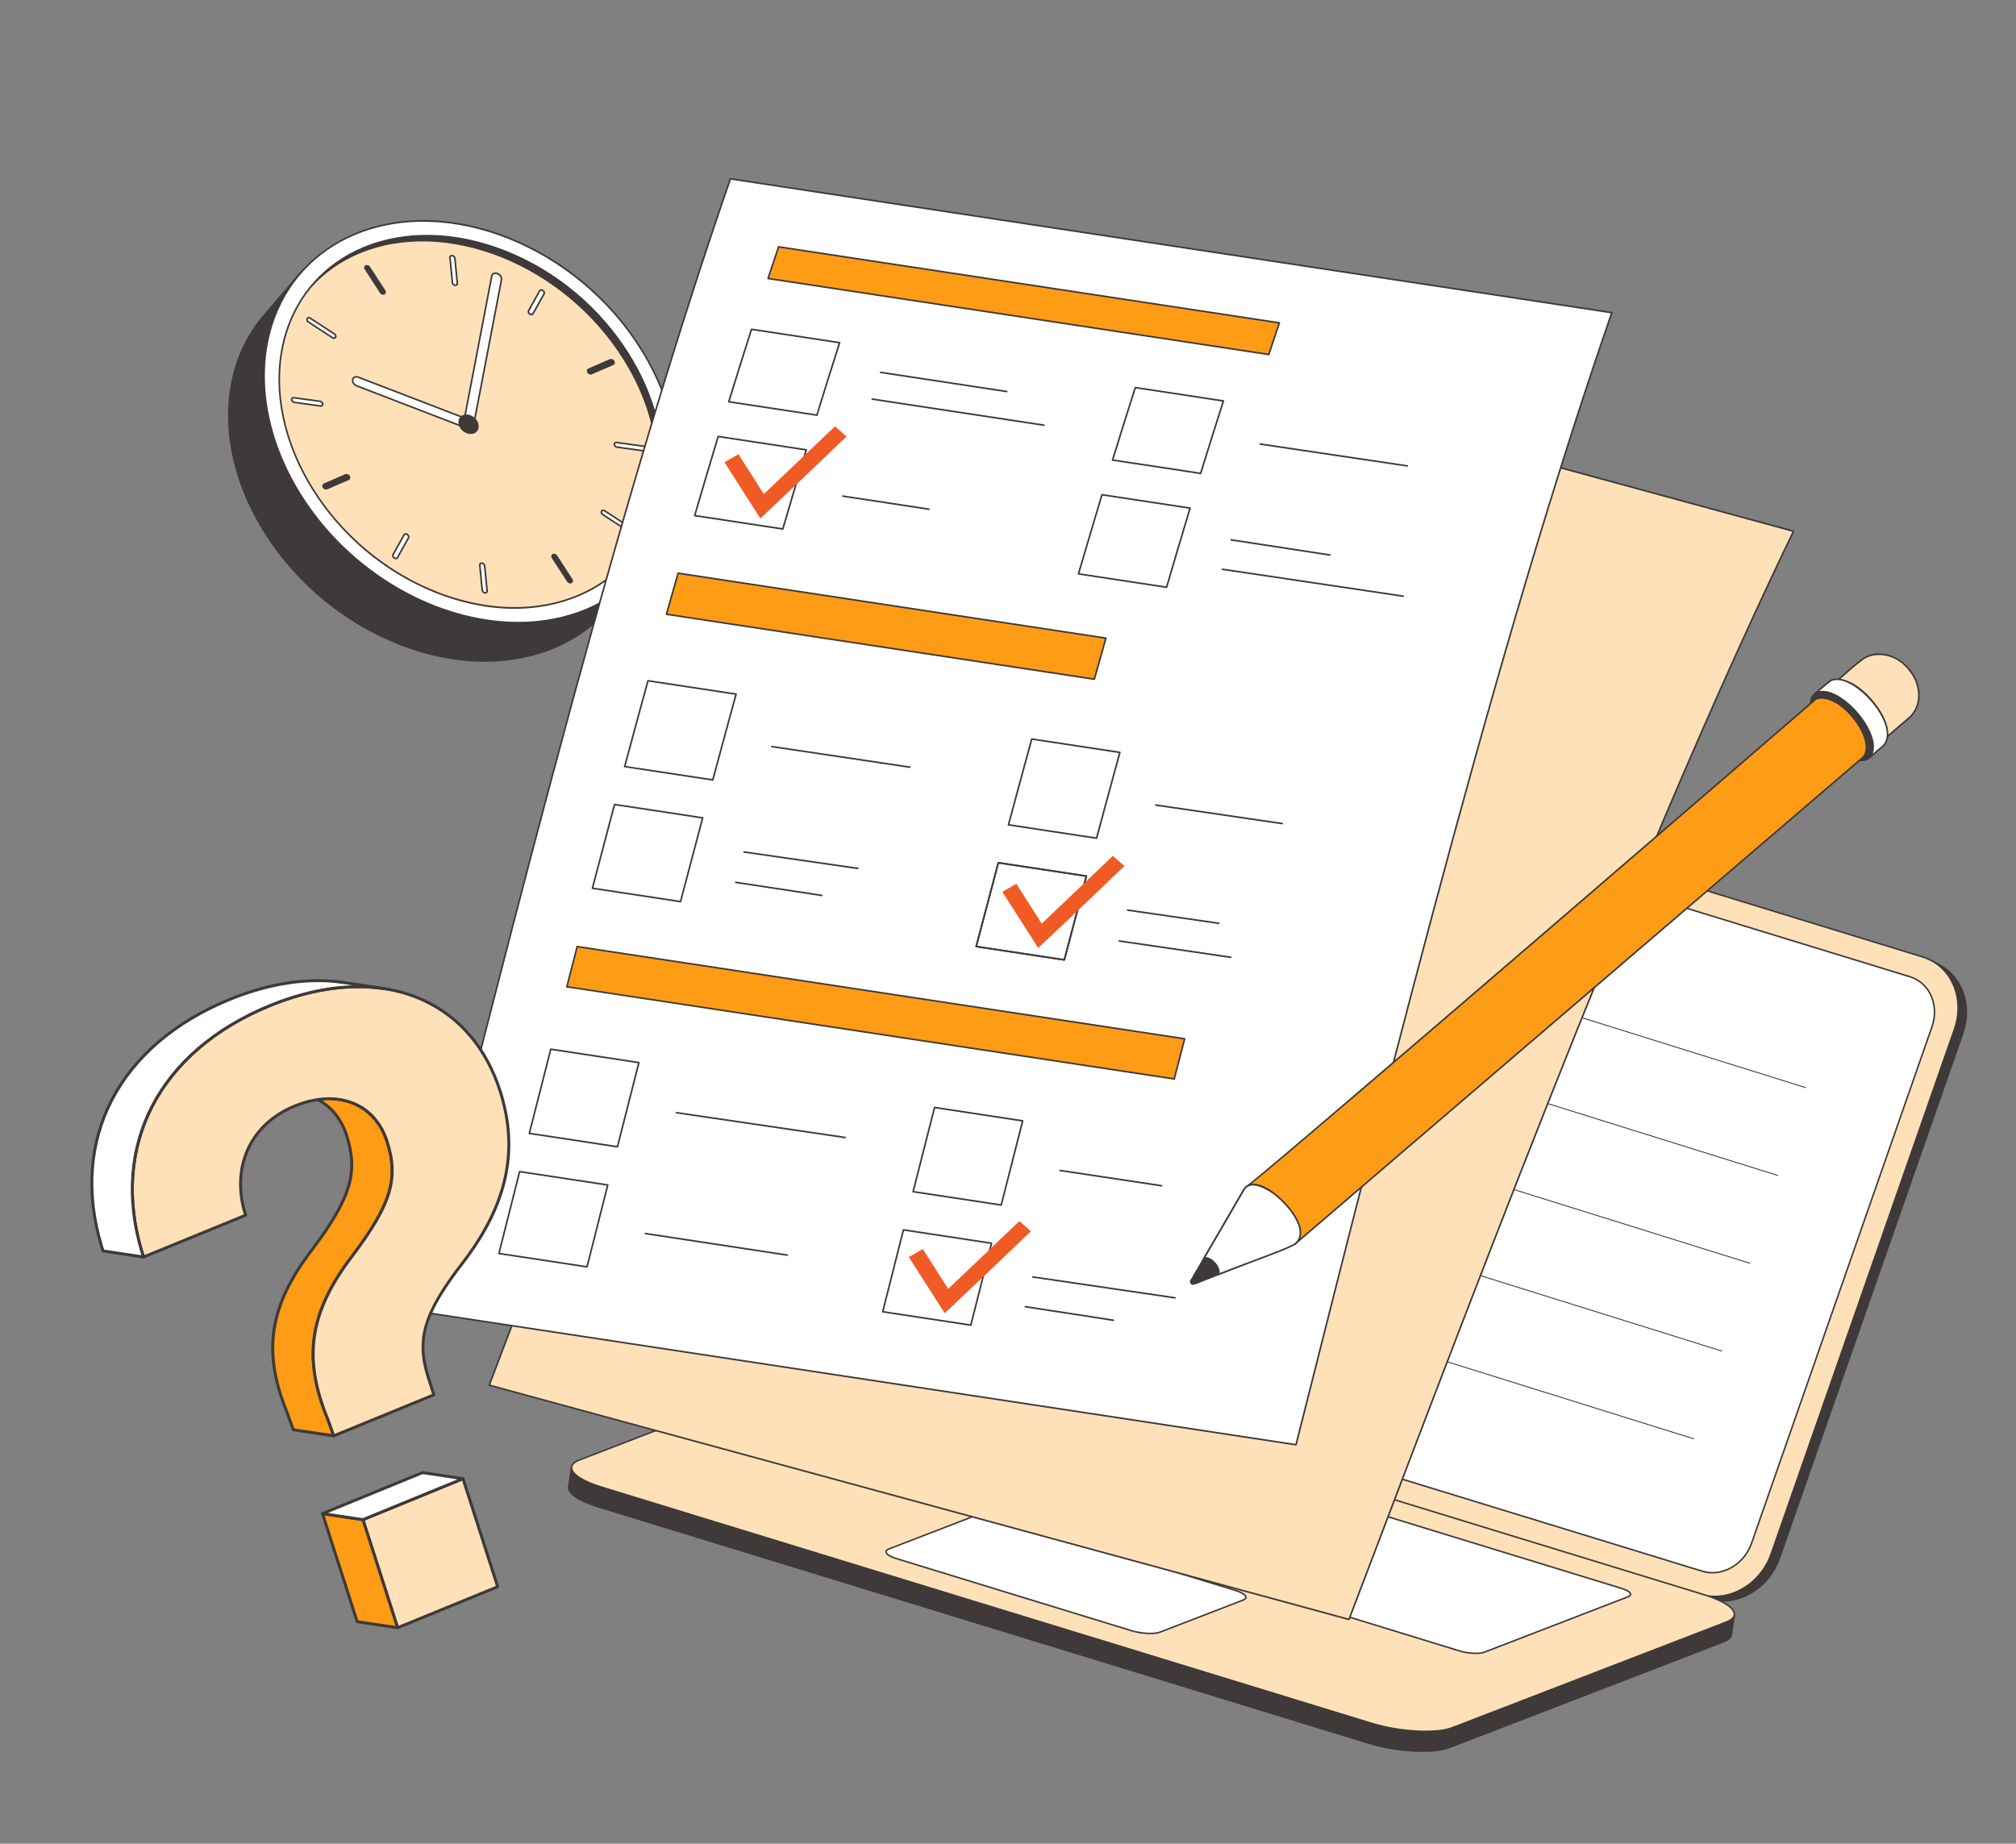 <svg width="328" height="300" viewBox="0 0 328 300" fill="none" xmlns="http://www.w3.org/2000/svg">
<rect x="0" y="0" width="328" height="300" fill="#808080" stroke="none"/>
<g clip-path="url(#clip0_42_1092)">
<path d="M151.317 220.983L152.652 221.703C152.157 221.552 151.678 221.352 151.222 221.106L149.887 220.386C150.343 220.632 150.822 220.832 151.317 220.983Z" fill="white"/>
<path d="M152.641 221.827C152.632 221.826 152.624 221.824 152.615 221.822C152.113 221.668 151.626 221.465 151.163 221.215L149.829 220.496L149.828 220.496C149.768 220.463 149.745 220.388 149.778 220.328C149.81 220.268 149.885 220.246 149.945 220.278C150.394 220.52 150.866 220.717 151.353 220.866C151.361 220.868 151.368 220.871 151.375 220.875L152.71 221.595C152.771 221.627 152.793 221.702 152.761 221.763C152.737 221.806 152.69 221.832 152.64 221.827L152.641 221.827Z" fill="#3F3939"/>
<path d="M276.613 259.416L277.948 260.137L152.652 221.703L151.317 220.983L276.613 259.416Z" fill="#3F3939"/>
<path d="M277.937 260.26C277.929 260.259 277.92 260.257 277.912 260.255L152.615 221.821C152.608 221.819 152.6 221.816 152.593 221.812L151.258 221.092C151.197 221.06 151.174 220.986 151.205 220.925C151.233 220.872 151.295 220.846 151.352 220.864L276.649 259.298C276.656 259.3 276.664 259.303 276.671 259.307L278.006 260.027C278.066 260.06 278.089 260.135 278.056 260.195C278.033 260.238 277.986 260.263 277.937 260.259L277.937 260.26ZM152.7 221.588L276.788 259.651L276.565 259.531L152.477 221.468L152.7 221.588Z" fill="#3F3939"/>
<path d="M315.597 157.035L314.262 156.315C317.908 158.282 319.569 162.939 317.995 167.444L288.177 252.821C286.41 257.879 281.234 260.833 276.613 259.417L277.948 260.137C282.569 261.554 287.746 258.599 289.512 253.542L319.331 168.164C320.904 163.659 319.243 159.002 315.597 157.035Z" fill="#3F3939"/>
<path d="M279.586 260.581C279.018 260.531 278.457 260.422 277.912 260.255C277.904 260.252 277.897 260.249 277.89 260.245L276.555 259.525C276.494 259.494 276.471 259.419 276.502 259.358C276.53 259.305 276.592 259.28 276.649 259.298C281.198 260.693 286.317 257.77 288.06 252.78L317.878 167.403C319.41 163.016 317.864 158.398 314.203 156.423C314.142 156.392 314.118 156.317 314.149 156.257C314.181 156.196 314.255 156.172 314.316 156.204C314.317 156.204 314.319 156.205 314.32 156.206L315.655 156.926C319.425 158.959 321.019 163.702 319.447 168.204L289.629 253.582C288.054 258.092 283.78 260.952 279.586 260.581ZM277.997 260.022C282.544 261.409 287.655 258.486 289.396 253.501L319.214 168.123C320.682 163.921 319.326 159.509 315.991 157.408C318.527 159.784 319.428 163.719 318.112 167.485L288.294 252.862C286.719 257.371 282.445 260.232 278.251 259.861C278.005 259.84 277.76 259.807 277.516 259.762L277.997 260.022Z" fill="#3F3939"/>
<path d="M312.83 155.717C317.451 157.134 319.762 162.386 317.995 167.443L288.177 252.821C286.41 257.879 281.234 260.833 276.613 259.416L151.317 220.983C146.699 219.566 144.388 214.315 146.154 209.257L175.973 123.879C177.739 118.821 182.916 115.868 187.534 117.283L312.83 155.717Z" fill="#FFE1B9"/>
<path d="M278.251 259.861C277.683 259.811 277.122 259.702 276.577 259.535L151.281 221.101C149.166 220.447 147.413 218.953 146.433 216.968C145.266 214.664 145.122 211.838 146.038 209.217L175.856 123.839C177.642 118.726 182.897 115.733 187.57 117.166L312.867 155.599C314.982 156.254 316.736 157.749 317.717 159.734C318.884 162.038 319.028 164.863 318.111 167.485L288.293 252.862C286.719 257.371 282.445 260.232 278.251 259.861ZM185.874 117.086C181.791 116.724 177.627 119.519 176.089 123.921L146.271 209.299C145.378 211.857 145.517 214.612 146.653 216.857C147.604 218.781 149.303 220.231 151.353 220.866L276.649 259.299C281.199 260.694 286.318 257.771 288.06 252.781L317.879 167.404C318.772 164.845 318.633 162.091 317.496 159.846C316.545 157.921 314.845 156.471 312.794 155.836L187.498 117.402C186.969 117.24 186.425 117.134 185.874 117.086Z" fill="#3F3939"/>
<path d="M310.752 158.936L187.183 121.033C183.98 120.051 180.389 122.099 179.165 125.604L149.817 209.634C148.592 213.143 150.197 216.782 153.4 217.764L276.968 255.667C280.169 256.649 283.759 254.604 284.985 251.096L314.332 167.065C315.556 163.56 313.953 159.918 310.752 158.936Z" fill="white"/>
<path d="M278.1 256.014C277.704 255.979 277.312 255.903 276.932 255.786L153.364 217.882C151.886 217.425 150.661 216.382 149.976 214.995C149.162 213.389 149.062 211.42 149.7 209.594L179.048 125.564C180.293 122 183.958 119.915 187.22 120.915L310.788 158.818C312.264 159.275 313.488 160.319 314.173 161.704C314.986 163.311 315.087 165.28 314.449 167.106L285.101 251.136C284.004 254.279 281.024 256.272 278.1 256.014ZM186.028 120.934C183.213 120.685 180.341 122.611 179.281 125.646L149.934 209.675C149.318 211.439 149.414 213.337 150.197 214.884C150.852 216.21 152.023 217.209 153.436 217.646L277.005 255.549C280.139 256.511 283.667 254.495 284.868 251.055L314.216 167.025C314.831 165.262 314.735 163.363 313.952 161.815C313.297 160.49 312.127 159.492 310.716 159.055L187.147 121.151C186.783 121.04 186.407 120.967 186.028 120.934Z" fill="#3F3939"/>
<path d="M248.392 141.629C247.639 141.398 246.796 141.881 246.508 142.706C246.22 143.531 246.595 144.384 247.349 144.615C248.103 144.846 248.946 144.367 249.235 143.542C249.523 142.717 249.145 141.86 248.392 141.629Z" fill="#3F3939"/>
<path d="M247.607 144.791C247.114 144.748 246.679 144.451 246.46 144.008C246.256 143.588 246.231 143.104 246.391 142.665C246.7 141.779 247.614 141.261 248.428 141.511C248.8 141.626 249.108 141.888 249.281 142.237C249.485 142.658 249.51 143.143 249.351 143.583C249.079 144.362 248.337 144.855 247.607 144.791ZM248.112 141.7C247.493 141.645 246.86 142.073 246.625 142.746C246.487 143.122 246.508 143.536 246.681 143.896C246.823 144.185 247.078 144.402 247.385 144.497C248.074 144.709 248.852 144.262 249.117 143.501C249.255 143.125 249.234 142.71 249.06 142.349C248.918 142.06 248.663 141.843 248.355 141.747C248.276 141.723 248.195 141.707 248.112 141.7Z" fill="#3F3939"/>
<path d="M280.901 263.927L236.291 281.134C233.646 282.153 227.761 281.831 223.142 280.415L97.846 241.982C94.606 240.988 92.85 239.72 93.002 238.699L92.523 241.92C92.37 242.941 94.126 244.209 97.366 245.203L222.663 283.637C227.281 285.053 233.167 285.375 235.811 284.355L280.422 267.149C281.212 266.844 281.623 266.454 281.687 266.02L282.167 262.798C282.103 263.232 281.691 263.622 280.901 263.927Z" fill="#3F3939"/>
<path d="M228.932 284.956C226.795 284.771 224.682 284.369 222.627 283.755L97.33 245.322C94.073 244.322 92.23 243.044 92.4 241.903L92.88 238.681C92.89 238.613 92.953 238.567 93.021 238.577C93.089 238.587 93.135 238.65 93.125 238.717C92.979 239.697 94.847 240.932 97.883 241.863L223.179 280.297C227.767 281.704 233.63 282.028 236.247 281.018L280.858 263.811C281.576 263.534 281.986 263.177 282.046 262.779C282.056 262.711 282.119 262.664 282.187 262.674C282.254 262.685 282.301 262.747 282.291 262.815L281.811 266.037C281.737 266.536 281.285 266.949 280.467 267.264L235.857 284.471C234.334 285.058 231.74 285.204 228.932 284.956ZM93.024 239.396L92.645 241.939C92.499 242.919 94.367 244.154 97.403 245.085L222.699 283.519C227.287 284.926 233.149 285.249 235.767 284.24L280.377 267.033C281.095 266.756 281.506 266.399 281.565 266L281.945 263.452C281.655 263.714 281.315 263.915 280.946 264.042L236.335 281.249C233.674 282.276 227.74 281.954 223.106 280.533L97.81 242.1C95.22 241.305 93.524 240.334 93.024 239.396Z" fill="#3F3939"/>
<path d="M277.326 259.516C281.945 260.933 283.546 262.907 280.901 263.927L236.291 281.134C233.647 282.154 227.761 281.832 223.143 280.415L97.846 241.982C93.225 240.565 91.624 238.589 94.269 237.57L138.879 220.363C141.523 219.344 147.409 219.666 152.03 221.083L277.326 259.516Z" fill="#FFE1B9"/>
<path d="M229.412 281.734C227.275 281.55 225.162 281.148 223.107 280.534L97.81 242.1C94.755 241.163 92.909 239.951 92.871 238.858C92.857 238.462 93.08 237.896 94.224 237.455L138.834 220.248C141.496 219.221 147.432 219.543 152.066 220.964L277.363 259.398C280.415 260.334 282.261 261.546 282.3 262.64C282.314 263.036 282.09 263.602 280.946 264.043L236.335 281.25C234.813 281.836 232.219 281.983 229.412 281.734ZM145.722 220.005C142.959 219.761 140.415 219.903 138.923 220.479L94.313 237.685C93.756 237.9 93.097 238.276 93.118 238.85C93.152 239.818 94.978 240.973 97.882 241.864L223.179 280.297C227.767 281.704 233.629 282.028 236.246 281.019L280.857 263.812C281.413 263.597 282.073 263.221 282.052 262.647C282.018 261.679 280.193 260.525 277.29 259.634L151.994 221.201C149.949 220.59 147.848 220.189 145.722 220.005Z" fill="#3F3939"/>
<path d="M263.804 258.458L156.627 225.583C155.204 225.146 153.39 225.047 152.576 225.361L129.159 234.394C128.345 234.708 128.84 235.316 130.262 235.752L237.439 268.627C238.862 269.064 240.672 269.163 241.486 268.849L264.904 259.816C265.718 259.502 265.227 258.894 263.804 258.458" fill="white"/>
<path d="M239.356 269.117C238.694 269.06 238.04 268.936 237.403 268.746L130.226 235.87C129.233 235.566 128.656 235.173 128.643 234.793C128.638 234.643 128.715 234.432 129.114 234.278L152.532 225.246C153.367 224.923 155.22 225.022 156.664 225.464L263.84 258.34C264.831 258.643 265.407 259.036 265.42 259.416C265.425 259.566 265.348 259.777 264.948 259.932L241.53 268.964C241.051 269.149 240.236 269.195 239.356 269.117ZM154.672 225.335C153.837 225.261 153.07 225.303 152.621 225.476L129.203 234.509C129.084 234.555 128.886 234.651 128.89 234.784C128.898 234.994 129.336 235.338 130.298 235.634L237.475 268.509C238.872 268.937 240.651 269.038 241.441 268.733L264.859 259.701C264.978 259.655 265.178 259.558 265.173 259.425C265.165 259.215 264.728 258.871 263.768 258.576L156.591 225.701C155.965 225.514 155.322 225.391 154.672 225.335Z" fill="#3F3939"/>
<path d="M200.993 258.79L162.831 247.084C161.187 246.579 159.091 246.465 158.149 246.828L144.601 252.053C143.661 252.416 144.231 253.119 145.875 253.624L184.037 265.33C185.681 265.834 187.777 265.949 188.718 265.586L202.265 260.36C203.208 259.997 202.637 259.294 200.993 258.79Z" fill="white"/>
<path d="M186.257 265.877C185.492 265.811 184.736 265.667 184 265.448L145.838 253.742C144.7 253.393 144.039 252.946 144.024 252.514C144.018 252.347 144.106 252.112 144.556 251.938L158.104 246.712C159.066 246.341 161.203 246.454 162.867 246.965L201.029 258.671C202.166 259.02 202.827 259.467 202.842 259.898C202.848 260.066 202.76 260.301 202.309 260.476L188.761 265.701C188.21 265.914 187.271 265.967 186.257 265.877ZM160.575 246.778C159.605 246.693 158.714 246.742 158.193 246.943L144.645 252.169C144.503 252.224 144.265 252.34 144.271 252.506C144.28 252.756 144.79 253.162 145.91 253.505L184.073 265.211C185.692 265.708 187.755 265.824 188.673 265.47L202.22 260.245C202.363 260.19 202.601 260.073 202.595 259.907C202.587 259.657 202.076 259.251 200.956 258.908L162.794 247.202C162.071 246.985 161.327 246.844 160.575 246.778Z" fill="#3F3939"/>
<path d="M293.771 177.05C293.764 177.05 293.756 177.049 293.749 177.047L185.415 143.193C185.376 143.181 185.354 143.139 185.367 143.1C185.379 143.062 185.421 143.039 185.459 143.052L293.793 176.906C293.832 176.918 293.854 176.959 293.842 176.998C293.832 177.03 293.803 177.05 293.771 177.05Z" fill="#3F3939"/>
<path d="M289.22 191.336C289.212 191.336 289.205 191.335 289.198 191.332L180.864 157.479C180.825 157.466 180.803 157.425 180.815 157.386C180.827 157.347 180.869 157.325 180.908 157.337L289.242 191.191C289.281 191.204 289.302 191.245 289.29 191.284C289.28 191.316 289.251 191.336 289.22 191.336Z" fill="#3F3939"/>
<path d="M284.668 205.622C284.661 205.622 284.653 205.621 284.646 205.619L176.312 171.765C176.273 171.753 176.251 171.711 176.264 171.673C176.276 171.634 176.317 171.612 176.356 171.624L284.69 205.478C284.729 205.49 284.751 205.532 284.739 205.57C284.729 205.602 284.7 205.622 284.668 205.622Z" fill="#3F3939"/>
<path d="M280.117 219.908C280.109 219.908 280.102 219.907 280.095 219.905L171.761 186.051C171.722 186.039 171.7 185.997 171.712 185.958C171.724 185.92 171.766 185.897 171.805 185.91L280.138 219.764C280.177 219.776 280.199 219.817 280.187 219.856C280.177 219.888 280.148 219.908 280.117 219.908Z" fill="#3F3939"/>
<path d="M275.565 234.194C275.558 234.194 275.55 234.193 275.543 234.19L167.21 200.336C167.17 200.324 167.149 200.283 167.161 200.244C167.173 200.205 167.214 200.182 167.253 200.195L275.587 234.049C275.626 234.061 275.648 234.103 275.636 234.142C275.626 234.174 275.597 234.194 275.565 234.194Z" fill="#3F3939"/>
<g clip-path="url(#clip1_42_1092)">
<path d="M219.479 263.517L79.595 225.393C91.084 195.141 104.106 160.852 116.461 130.072C129.856 96.706 141.121 70.729 151.915 48.319L291.799 86.444C281.006 108.854 269.74 134.831 256.346 168.197C243.99 198.976 230.968 233.266 219.479 263.517" fill="#FFE1B9"/>
<path d="M219.479 263.649C219.468 263.649 219.456 263.647 219.445 263.644L79.56 225.52C79.543 225.515 79.526 225.506 79.512 225.495C79.498 225.483 79.486 225.469 79.478 225.452C79.469 225.436 79.464 225.418 79.463 225.4C79.462 225.381 79.465 225.363 79.472 225.346L79.503 225.262C90.983 195.035 103.994 160.775 116.339 130.023C129.734 96.657 141.001 70.676 151.796 48.262C151.81 48.234 151.832 48.212 151.861 48.199C151.889 48.187 151.92 48.184 151.95 48.192L291.834 86.317C291.853 86.322 291.87 86.331 291.885 86.344C291.9 86.356 291.911 86.372 291.919 86.389C291.927 86.407 291.931 86.426 291.931 86.445C291.931 86.464 291.927 86.483 291.918 86.501C281.125 108.91 269.86 134.885 256.468 168.246C244.126 198.99 231.118 233.242 219.641 263.463L219.603 263.564C219.583 263.616 219.533 263.649 219.479 263.649L219.479 263.649ZM79.77 225.304L219.399 263.359C230.875 233.14 243.882 198.89 256.223 168.148C269.589 134.853 280.837 108.911 291.612 86.529L151.987 48.475C141.208 70.861 129.957 96.809 116.584 130.121C104.247 160.854 91.244 195.09 79.77 225.304Z" fill="#3F3939"/>
</g>
<g clip-path="url(#clip2_42_1092)">
<path d="M56.748 38.971C71.96 32.359 93.013 40.454 103.772 57.058C114.531 73.662 110.923 92.484 95.712 99.096C80.501 105.708 59.45 97.605 48.69 81.001C37.931 64.397 41.538 45.583 56.748 38.971Z" fill="white"/>
<path d="M84.141 101.541C79.724 101.541 75.096 100.652 70.484 98.877C61.577 95.449 53.798 89.126 48.579 81.072C42.773 72.113 40.919 62.1 43.494 53.601C45.521 46.908 50.21 41.67 56.696 38.85C64.085 35.639 73.063 35.757 81.977 39.186C90.885 42.611 98.665 48.933 103.883 56.986C109.69 65.946 111.543 75.961 108.968 84.463C106.94 91.158 102.251 96.397 95.765 99.217C92.198 100.767 88.262 101.541 84.141 101.541ZM68.287 36.804C64.272 36.804 60.373 37.539 56.801 39.092C50.388 41.88 45.751 47.06 43.747 53.677C41.195 62.102 43.037 72.035 48.801 80.929C56.984 93.556 71.186 101.261 84.18 101.262C88.193 101.262 92.09 100.527 95.659 98.975C102.073 96.187 106.709 91.006 108.714 84.387C111.267 75.959 109.426 66.024 103.661 57.128C95.481 44.506 81.281 36.804 68.287 36.804Z" fill="#3F3939"/>
<path d="M102.21 91.081C111.809 79.861 107.959 60.893 93.611 48.716C79.263 36.539 59.85 35.763 50.252 46.983C40.653 58.203 44.503 77.17 58.851 89.348C73.199 101.525 92.612 102.301 102.21 91.081Z" fill="#FFE1B9"/>
<path d="M83.56 99.161C79.467 99.161 75.178 98.337 70.906 96.694C62.65 93.518 55.439 87.659 50.602 80.195C45.222 71.893 43.505 62.612 45.893 54.731C47.773 48.525 52.118 43.669 58.127 41.057C64.976 38.079 73.298 38.191 81.56 41.37C89.815 44.547 97.024 50.405 101.86 57.867C107.242 66.172 108.96 75.454 106.574 83.331C104.694 89.535 100.347 94.393 94.335 97.006C91.029 98.443 87.38 99.161 83.56 99.161ZM68.869 39.18C65.15 39.18 61.541 39.86 58.233 41.298C52.296 43.879 48.003 48.677 46.146 54.807C43.78 62.614 45.486 71.816 50.825 80.052C60.744 95.359 80.215 102.857 94.229 96.765C100.169 94.183 104.463 89.385 106.32 83.256C108.684 75.452 106.977 66.251 101.638 58.01C94.059 46.316 80.904 39.18 68.869 39.18Z" fill="#3F3939"/>
<path d="M59.539 43.274C59.357 43.353 59.32 43.574 59.449 43.773L61.925 47.594C61.979 47.686 62.063 47.758 62.163 47.796C62.263 47.835 62.373 47.838 62.476 47.806C62.658 47.727 62.701 47.503 62.577 47.31L60.101 43.49C60.045 43.396 59.96 43.323 59.858 43.284C59.755 43.245 59.643 43.241 59.539 43.274" fill="#3F3939"/>
<path d="M62.34 47.965C62.234 47.962 62.131 47.933 62.039 47.881C61.948 47.828 61.87 47.754 61.814 47.665L59.338 43.845C59.294 43.782 59.264 43.71 59.25 43.634C59.236 43.559 59.239 43.481 59.258 43.407C59.275 43.35 59.304 43.299 59.344 43.255C59.383 43.211 59.431 43.177 59.486 43.154C59.619 43.108 59.764 43.109 59.896 43.158C60.028 43.206 60.139 43.298 60.211 43.419L62.688 47.239C62.73 47.301 62.759 47.371 62.772 47.445C62.784 47.519 62.78 47.595 62.761 47.667C62.744 47.725 62.714 47.778 62.674 47.823C62.634 47.868 62.584 47.903 62.529 47.927C62.469 47.952 62.405 47.965 62.34 47.965ZM59.592 43.395C59.573 43.402 59.556 43.414 59.542 43.429C59.528 43.445 59.518 43.463 59.513 43.482C59.505 43.52 59.505 43.559 59.513 43.597C59.521 43.635 59.537 43.67 59.56 43.702L62.036 47.522C62.074 47.588 62.132 47.64 62.202 47.669C62.272 47.699 62.35 47.704 62.424 47.685C62.444 47.677 62.462 47.664 62.477 47.648C62.492 47.632 62.502 47.612 62.508 47.591C62.517 47.556 62.517 47.518 62.51 47.482C62.503 47.446 62.488 47.412 62.466 47.382L59.99 43.561C59.951 43.494 59.891 43.441 59.819 43.411C59.747 43.381 59.667 43.375 59.592 43.395ZM89.986 90.257C89.804 90.336 89.767 90.558 89.896 90.756L92.372 94.577C92.426 94.669 92.51 94.741 92.611 94.779C92.711 94.818 92.821 94.821 92.924 94.789C93.106 94.71 93.148 94.486 93.024 94.294L90.548 90.473C90.493 90.379 90.407 90.307 90.305 90.267C90.203 90.228 90.091 90.225 89.986 90.257" fill="#3F3939"/>
<path d="M92.787 94.948C92.682 94.945 92.578 94.916 92.487 94.864C92.395 94.811 92.317 94.738 92.261 94.649L89.785 90.828C89.741 90.765 89.711 90.693 89.697 90.617C89.683 90.542 89.686 90.464 89.706 90.389C89.723 90.333 89.752 90.281 89.791 90.238C89.83 90.194 89.879 90.16 89.933 90.137C90.066 90.091 90.211 90.092 90.343 90.141C90.475 90.189 90.587 90.281 90.658 90.402L93.135 94.222C93.177 94.284 93.206 94.354 93.219 94.428C93.231 94.502 93.228 94.578 93.208 94.65C93.191 94.708 93.161 94.761 93.121 94.806C93.081 94.85 93.032 94.886 92.976 94.91C92.917 94.935 92.852 94.948 92.787 94.948ZM90.126 90.361C90.096 90.361 90.067 90.366 90.039 90.378C90.02 90.386 90.003 90.397 89.989 90.413C89.976 90.428 89.966 90.446 89.96 90.466C89.952 90.504 89.952 90.543 89.96 90.58C89.969 90.618 89.985 90.654 90.008 90.685L92.483 94.506C92.521 94.572 92.579 94.623 92.65 94.653C92.719 94.682 92.797 94.688 92.871 94.669C92.891 94.66 92.909 94.648 92.924 94.632C92.939 94.615 92.949 94.596 92.955 94.575C92.964 94.539 92.964 94.502 92.957 94.465C92.95 94.429 92.935 94.395 92.913 94.365L90.437 90.545C90.404 90.492 90.358 90.447 90.304 90.415C90.25 90.383 90.189 90.365 90.126 90.361Z" fill="#3F3939"/>
<path d="M50.108 51.734C50.052 51.758 50.006 51.799 49.975 51.852C49.938 51.95 49.937 52.059 49.973 52.157C50.01 52.256 50.081 52.339 50.173 52.39L54.071 54.944C54.128 54.984 54.194 55.01 54.263 55.019C54.332 55.028 54.402 55.02 54.467 54.996C54.523 54.972 54.57 54.931 54.601 54.878C54.691 54.715 54.603 54.475 54.402 54.34L50.508 51.793C50.452 51.751 50.386 51.723 50.316 51.713C50.245 51.703 50.174 51.711 50.108 51.735" fill="white"/>
<path d="M54.328 55.155C54.211 55.153 54.096 55.118 53.999 55.053L50.101 52.499C49.981 52.431 49.891 52.321 49.846 52.191C49.801 52.061 49.805 51.919 49.857 51.791C49.902 51.712 49.972 51.65 50.056 51.614C50.142 51.58 50.236 51.568 50.328 51.581C50.42 51.593 50.508 51.628 50.583 51.683L54.476 54.229C54.736 54.404 54.842 54.717 54.717 54.941C54.672 55.019 54.603 55.08 54.521 55.116C54.46 55.142 54.394 55.155 54.328 55.155ZM50.246 51.839C50.217 51.838 50.188 51.844 50.161 51.855C50.131 51.868 50.106 51.89 50.089 51.918C50.069 51.987 50.074 52.06 50.102 52.126C50.13 52.191 50.18 52.245 50.244 52.278L54.144 54.833C54.183 54.861 54.227 54.88 54.274 54.887C54.321 54.895 54.369 54.89 54.414 54.875C54.445 54.862 54.47 54.84 54.486 54.812C54.541 54.713 54.468 54.542 54.329 54.448L50.437 51.902C50.381 51.863 50.314 51.84 50.246 51.839Z" fill="#3F3939"/>
<path d="M97.996 83.068C97.942 83.091 97.896 83.132 97.867 83.183C97.828 83.281 97.826 83.39 97.862 83.489C97.897 83.589 97.968 83.672 98.06 83.724L101.957 86.278C102.015 86.317 102.082 86.342 102.151 86.351C102.221 86.36 102.291 86.352 102.357 86.328C102.412 86.305 102.458 86.264 102.487 86.212C102.583 86.047 102.495 85.806 102.289 85.674L98.395 83.126C98.339 83.084 98.273 83.057 98.203 83.047C98.133 83.037 98.062 83.044 97.996 83.068Z" fill="white"/>
<path d="M102.216 86.488C102.099 86.486 101.986 86.452 101.887 86.389L97.987 83.834C97.867 83.765 97.776 83.654 97.732 83.522C97.689 83.391 97.695 83.248 97.751 83.121C97.793 83.043 97.861 82.982 97.943 82.947C98.029 82.915 98.123 82.904 98.215 82.916C98.307 82.928 98.394 82.963 98.469 83.017L102.361 85.563C102.629 85.735 102.735 86.049 102.601 86.278C102.558 86.354 102.491 86.414 102.41 86.449C102.349 86.475 102.283 86.488 102.216 86.488ZM98.049 83.189C98.021 83.2 97.998 83.221 97.983 83.247C97.961 83.316 97.964 83.39 97.991 83.457C98.019 83.524 98.068 83.579 98.132 83.614L102.03 86.168C102.069 86.195 102.115 86.213 102.162 86.22C102.21 86.227 102.259 86.222 102.304 86.207C102.333 86.195 102.356 86.174 102.371 86.147C102.433 86.042 102.362 85.877 102.217 85.784L98.322 83.236C98.284 83.207 98.239 83.187 98.191 83.179C98.144 83.17 98.095 83.174 98.049 83.189L98.049 83.189Z" fill="#3F3939"/>
<path d="M100.119 72.023C100.061 72.048 100.013 72.092 99.982 72.147C99.951 72.202 99.94 72.266 99.948 72.328C99.965 72.436 100.017 72.536 100.095 72.613C100.173 72.69 100.274 72.74 100.383 72.755L104.652 73.349C104.72 73.36 104.789 73.352 104.853 73.326C104.909 73.301 104.956 73.258 104.986 73.204C105.015 73.15 105.025 73.087 105.015 73.026C104.997 72.918 104.946 72.818 104.868 72.74C104.79 72.662 104.69 72.609 104.582 72.59L100.308 72C100.244 71.99 100.178 71.998 100.119 72.023" fill="white"/>
<path d="M104.715 73.485C104.687 73.485 104.66 73.483 104.632 73.479L100.365 72.886C100.227 72.866 100.099 72.802 100 72.704C99.902 72.606 99.837 72.479 99.817 72.341C99.805 72.251 99.823 72.16 99.868 72.081C99.913 72.002 99.982 71.939 100.066 71.902C100.148 71.868 100.238 71.857 100.326 71.87L104.6 72.46C104.738 72.484 104.865 72.55 104.963 72.649C105.061 72.748 105.125 72.876 105.146 73.014C105.16 73.103 105.144 73.193 105.1 73.272C105.056 73.35 104.988 73.412 104.905 73.447C104.845 73.473 104.78 73.486 104.715 73.485ZM100.253 72.127C100.225 72.127 100.197 72.132 100.171 72.143C100.139 72.158 100.113 72.183 100.096 72.215C100.08 72.246 100.074 72.282 100.08 72.317C100.095 72.395 100.133 72.467 100.19 72.522C100.248 72.577 100.321 72.613 100.399 72.625L104.67 73.218C104.714 73.226 104.759 73.221 104.8 73.205C104.831 73.191 104.856 73.168 104.871 73.138C104.886 73.108 104.891 73.073 104.884 73.04C104.869 72.96 104.83 72.887 104.772 72.829C104.714 72.772 104.64 72.734 104.56 72.719L100.289 72.129C100.277 72.128 100.265 72.127 100.253 72.127Z" fill="#3F3939"/>
<path d="M47.618 64.735C47.561 64.761 47.514 64.804 47.483 64.859C47.452 64.913 47.439 64.975 47.447 65.037C47.464 65.147 47.516 65.248 47.595 65.326C47.674 65.403 47.776 65.454 47.886 65.471L52.154 66.064C52.22 66.073 52.287 66.065 52.349 66.039C52.405 66.015 52.453 65.972 52.483 65.919C52.514 65.865 52.526 65.803 52.517 65.742C52.5 65.633 52.449 65.532 52.371 65.454C52.293 65.376 52.193 65.324 52.084 65.306L47.81 64.715C47.745 64.703 47.678 64.71 47.618 64.735" fill="white"/>
<path d="M52.207 66.198C52.184 66.198 52.161 66.197 52.138 66.194L47.868 65.601C47.729 65.58 47.6 65.516 47.501 65.417C47.401 65.318 47.337 65.19 47.316 65.052C47.306 64.962 47.325 64.871 47.37 64.793C47.415 64.714 47.483 64.652 47.566 64.614C47.65 64.579 47.742 64.569 47.832 64.585L52.103 65.175C52.241 65.197 52.368 65.263 52.467 65.362C52.565 65.461 52.629 65.588 52.649 65.726C52.661 65.815 52.644 65.906 52.599 65.984C52.554 66.062 52.485 66.124 52.402 66.159C52.34 66.186 52.274 66.199 52.207 66.198ZM47.671 64.856C47.639 64.871 47.613 64.896 47.597 64.927C47.58 64.958 47.574 64.993 47.579 65.028C47.594 65.107 47.633 65.179 47.691 65.235C47.749 65.291 47.822 65.328 47.902 65.34L52.173 65.933C52.214 65.939 52.257 65.934 52.296 65.918C52.327 65.905 52.353 65.882 52.37 65.852C52.386 65.822 52.392 65.787 52.386 65.754C52.372 65.675 52.334 65.602 52.276 65.545C52.219 65.488 52.146 65.45 52.066 65.436L47.793 64.845C47.753 64.837 47.711 64.84 47.672 64.856L47.671 64.856ZM56.234 77.272L52.734 78.794C52.552 78.873 52.505 79.091 52.634 79.289C52.689 79.383 52.775 79.456 52.877 79.495C52.979 79.535 53.091 79.538 53.196 79.506L56.696 77.984C56.872 77.907 56.915 77.683 56.786 77.484C56.732 77.391 56.648 77.32 56.547 77.282C56.447 77.243 56.337 77.24 56.234 77.272" fill="#3F3939"/>
<path d="M53.057 79.665C52.95 79.661 52.845 79.632 52.752 79.579C52.659 79.526 52.58 79.451 52.523 79.36C52.48 79.299 52.451 79.229 52.438 79.155C52.425 79.081 52.428 79.005 52.447 78.933C52.465 78.875 52.495 78.822 52.535 78.777C52.576 78.732 52.626 78.697 52.681 78.673L56.181 77.152C56.313 77.107 56.456 77.108 56.586 77.156C56.716 77.203 56.826 77.294 56.897 77.413C56.941 77.476 56.97 77.548 56.983 77.624C56.997 77.699 56.993 77.777 56.974 77.851C56.957 77.907 56.928 77.959 56.89 78.003C56.851 78.047 56.803 78.081 56.749 78.104L53.248 79.626C53.188 79.652 53.123 79.665 53.057 79.665ZM56.287 77.393L52.787 78.914C52.767 78.923 52.748 78.935 52.733 78.952C52.718 78.968 52.707 78.987 52.7 79.009C52.693 79.045 52.692 79.082 52.7 79.118C52.708 79.154 52.723 79.188 52.745 79.218C52.783 79.285 52.843 79.338 52.915 79.368C52.987 79.398 53.067 79.404 53.143 79.385L56.643 77.863C56.661 77.855 56.678 77.843 56.692 77.828C56.705 77.813 56.715 77.795 56.721 77.775C56.729 77.737 56.729 77.698 56.721 77.66C56.713 77.623 56.697 77.587 56.675 77.555C56.637 77.49 56.579 77.438 56.509 77.408C56.439 77.379 56.361 77.373 56.287 77.393ZM99.277 58.562L95.777 60.083C95.595 60.162 95.547 60.38 95.676 60.579C95.731 60.673 95.817 60.745 95.919 60.785C96.021 60.824 96.133 60.827 96.238 60.795L99.738 59.273C99.914 59.197 99.957 58.973 99.828 58.773C99.774 58.681 99.69 58.61 99.59 58.571C99.49 58.532 99.379 58.529 99.277 58.561" fill="#3F3939"/>
<path d="M96.099 60.954C95.992 60.951 95.887 60.922 95.794 60.868C95.701 60.816 95.622 60.74 95.565 60.65C95.522 60.588 95.493 60.518 95.481 60.444C95.468 60.371 95.471 60.295 95.49 60.222C95.507 60.165 95.537 60.111 95.578 60.067C95.618 60.022 95.668 59.986 95.724 59.963L99.224 58.441C99.355 58.396 99.498 58.398 99.628 58.445C99.758 58.493 99.868 58.584 99.939 58.703C99.983 58.766 100.013 58.838 100.026 58.913C100.039 58.989 100.036 59.067 100.016 59.141C99.999 59.197 99.971 59.249 99.932 59.292C99.893 59.336 99.845 59.371 99.791 59.394L96.291 60.916C96.231 60.942 96.165 60.955 96.099 60.954ZM99.329 58.683L95.829 60.204C95.809 60.212 95.79 60.225 95.775 60.241C95.76 60.258 95.749 60.277 95.743 60.298C95.735 60.334 95.735 60.372 95.742 60.408C95.75 60.444 95.765 60.478 95.787 60.507C95.826 60.575 95.886 60.628 95.958 60.658C96.03 60.688 96.109 60.694 96.185 60.674L99.685 59.153C99.704 59.145 99.721 59.133 99.734 59.118C99.748 59.103 99.757 59.084 99.763 59.065C99.771 59.027 99.771 58.988 99.763 58.95C99.756 58.912 99.74 58.877 99.717 58.845C99.68 58.779 99.621 58.728 99.551 58.698C99.481 58.669 99.403 58.663 99.329 58.683Z" fill="#3F3939"/>
<path d="M65.873 86.909C65.817 86.933 65.771 86.974 65.74 87.026L63.948 90.254C63.909 90.352 63.907 90.461 63.943 90.56C63.978 90.659 64.048 90.743 64.14 90.795C64.197 90.835 64.263 90.862 64.332 90.872C64.402 90.882 64.473 90.874 64.539 90.851C64.595 90.827 64.642 90.784 64.67 90.729L66.467 87.499C66.558 87.336 66.469 87.095 66.273 86.967C66.217 86.925 66.15 86.897 66.08 86.887C66.01 86.877 65.939 86.885 65.873 86.909Z" fill="white"/>
<path d="M64.403 91.01C64.284 91.008 64.167 90.972 64.068 90.906C63.947 90.837 63.856 90.726 63.812 90.594C63.768 90.462 63.775 90.319 63.83 90.192L65.624 86.963C65.668 86.885 65.737 86.824 65.819 86.789C65.906 86.755 66 86.744 66.092 86.756C66.184 86.768 66.272 86.803 66.347 86.858C66.6 87.024 66.706 87.341 66.582 87.563L64.785 90.793C64.743 90.873 64.674 90.936 64.591 90.972C64.531 90.997 64.467 91.01 64.403 91.01ZM65.925 87.03C65.895 87.042 65.87 87.064 65.854 87.092L64.063 90.317C64.041 90.386 64.044 90.461 64.071 90.528C64.099 90.595 64.148 90.65 64.212 90.685C64.251 90.713 64.296 90.732 64.343 90.74C64.391 90.748 64.439 90.745 64.485 90.73C64.514 90.718 64.537 90.697 64.551 90.669L66.352 87.435C66.408 87.334 66.337 87.166 66.2 87.077C66.162 87.047 66.117 87.027 66.069 87.019C66.021 87.011 65.971 87.015 65.925 87.03H65.925Z" fill="#3F3939"/>
<path d="M87.925 47.214C87.869 47.238 87.822 47.28 87.793 47.334L86.001 50.562C85.904 50.727 85.993 50.968 86.193 51.103C86.251 51.142 86.317 51.167 86.387 51.176C86.456 51.185 86.527 51.177 86.593 51.153C86.648 51.13 86.693 51.089 86.723 51.037L88.521 47.807C88.611 47.645 88.523 47.404 88.323 47.269C88.266 47.228 88.2 47.202 88.131 47.192C88.062 47.183 87.991 47.19 87.925 47.214" fill="white"/>
<path d="M86.451 51.313C86.335 51.311 86.221 51.277 86.123 51.214C85.857 51.036 85.755 50.721 85.887 50.496L87.678 47.271C87.721 47.191 87.789 47.129 87.873 47.093C87.958 47.061 88.051 47.05 88.142 47.061C88.233 47.073 88.32 47.106 88.395 47.159C88.656 47.335 88.761 47.647 88.636 47.871L86.838 51.101C86.795 51.178 86.727 51.239 86.645 51.274C86.584 51.3 86.518 51.313 86.451 51.313ZM87.978 47.334C87.949 47.346 87.925 47.368 87.91 47.396L86.117 50.626C86.055 50.731 86.125 50.898 86.267 50.993C86.306 51.02 86.352 51.038 86.399 51.045C86.446 51.052 86.494 51.048 86.54 51.033C86.568 51.021 86.592 51 86.607 50.974L88.405 47.743C88.454 47.654 88.402 47.482 88.248 47.378C88.21 47.35 88.165 47.331 88.118 47.324C88.071 47.316 88.023 47.32 87.978 47.335L87.978 47.334Z" fill="#3F3939"/>
<path d="M78.229 91.66C78.171 91.685 78.124 91.729 78.094 91.784C78.063 91.839 78.053 91.903 78.063 91.965L78.456 96.033C78.472 96.142 78.523 96.244 78.601 96.322C78.679 96.401 78.78 96.452 78.889 96.469C78.955 96.479 79.022 96.47 79.084 96.445C79.141 96.42 79.188 96.378 79.219 96.324C79.249 96.27 79.261 96.208 79.253 96.147L78.855 92.072C78.837 91.964 78.786 91.864 78.708 91.785C78.63 91.707 78.53 91.655 78.422 91.636C78.356 91.627 78.29 91.635 78.229 91.66Z" fill="white"/>
<path d="M78.942 96.604C78.919 96.604 78.896 96.603 78.874 96.6C78.734 96.58 78.605 96.515 78.506 96.414C78.406 96.314 78.343 96.184 78.325 96.044L77.931 91.977C77.918 91.887 77.935 91.796 77.979 91.717C78.023 91.637 78.093 91.575 78.177 91.54C78.259 91.505 78.35 91.493 78.438 91.505C78.577 91.528 78.704 91.594 78.803 91.694C78.901 91.793 78.966 91.921 78.987 92.059L79.384 96.134C79.396 96.223 79.378 96.313 79.333 96.391C79.289 96.469 79.22 96.53 79.137 96.565C79.075 96.591 79.009 96.605 78.942 96.604ZM78.282 91.781C78.25 91.795 78.224 91.819 78.208 91.85C78.192 91.88 78.187 91.916 78.194 91.95L78.588 96.02C78.602 96.1 78.64 96.174 78.697 96.231C78.754 96.288 78.828 96.326 78.908 96.339C78.949 96.345 78.992 96.34 79.031 96.324C79.062 96.311 79.088 96.287 79.105 96.258C79.121 96.228 79.127 96.194 79.121 96.16L78.724 92.085C78.709 92.005 78.67 91.932 78.612 91.875C78.554 91.818 78.48 91.78 78.4 91.766C78.36 91.761 78.32 91.766 78.282 91.781Z" fill="#3F3939"/>
<path d="M73.384 41.617C73.326 41.642 73.278 41.686 73.248 41.741C73.217 41.796 73.205 41.86 73.213 41.922L73.607 45.991C73.624 46.1 73.676 46.201 73.755 46.279C73.834 46.357 73.936 46.408 74.046 46.424C74.111 46.434 74.176 46.426 74.236 46.401C74.293 46.377 74.34 46.334 74.37 46.281C74.4 46.227 74.412 46.165 74.403 46.104L74.012 42.027C73.994 41.918 73.941 41.817 73.863 41.739C73.784 41.661 73.682 41.61 73.573 41.593C73.509 41.583 73.443 41.591 73.384 41.616" fill="white"/>
<path d="M74.102 46.56C74.077 46.56 74.052 46.559 74.028 46.555C73.889 46.535 73.76 46.47 73.66 46.371C73.561 46.272 73.496 46.144 73.476 46.006L73.082 41.935C73.07 41.845 73.088 41.753 73.133 41.674C73.178 41.595 73.248 41.533 73.331 41.496C73.413 41.461 73.503 41.45 73.591 41.463C73.73 41.484 73.858 41.55 73.958 41.649C74.057 41.748 74.122 41.876 74.143 42.015L74.535 46.092C74.546 46.181 74.528 46.27 74.483 46.348C74.439 46.425 74.371 46.486 74.289 46.522C74.23 46.548 74.166 46.561 74.102 46.56ZM73.437 41.737C73.404 41.752 73.378 41.777 73.361 41.809C73.345 41.84 73.339 41.876 73.345 41.911L73.739 45.979C73.753 46.059 73.792 46.132 73.85 46.188C73.908 46.245 73.982 46.282 74.062 46.295C74.103 46.302 74.145 46.297 74.183 46.282C74.214 46.268 74.24 46.245 74.256 46.215C74.272 46.185 74.278 46.151 74.272 46.118L73.88 42.04C73.865 41.96 73.825 41.887 73.766 41.831C73.708 41.774 73.633 41.737 73.553 41.724C73.514 41.718 73.473 41.722 73.437 41.737Z" fill="#3F3939"/>
<path d="M80.336 44.51C80.252 44.545 80.178 44.601 80.121 44.672C80.064 44.743 80.025 44.828 80.009 44.917L75.666 67.569L75.579 68.025L75.069 67.829L58.302 61.379C58.112 61.299 57.898 61.297 57.707 61.373C57.623 61.408 57.549 61.464 57.492 61.535C57.435 61.606 57.396 61.69 57.38 61.779C57.306 62.165 57.601 62.62 58.032 62.786L74.799 69.236L76.102 69.736C76.195 69.776 76.295 69.798 76.396 69.799C76.498 69.8 76.598 69.781 76.692 69.743C76.777 69.708 76.852 69.652 76.91 69.581C76.968 69.51 77.006 69.426 77.023 69.336L77.245 68.179L81.588 45.529C81.657 45.137 81.367 44.689 80.931 44.516C80.742 44.437 80.528 44.434 80.337 44.51" fill="white"/>
<path d="M76.417 69.931C76.292 69.93 76.169 69.906 76.053 69.859L57.984 62.908C57.494 62.719 57.165 62.202 57.25 61.754C57.27 61.644 57.318 61.54 57.389 61.452C57.459 61.364 57.55 61.295 57.654 61.251C57.877 61.161 58.127 61.163 58.349 61.255L75.479 67.846L79.88 44.892C79.9 44.782 79.948 44.678 80.018 44.59C80.089 44.502 80.18 44.433 80.284 44.389C80.507 44.299 80.757 44.301 80.979 44.393C81.475 44.59 81.799 45.098 81.718 45.552L77.153 69.361C77.133 69.472 77.085 69.576 77.013 69.664C76.942 69.752 76.85 69.821 76.745 69.864C76.641 69.908 76.53 69.931 76.417 69.931ZM57.984 61.448C57.907 61.447 57.83 61.462 57.759 61.493C57.695 61.52 57.638 61.562 57.594 61.616C57.551 61.671 57.521 61.735 57.509 61.804C57.447 62.127 57.709 62.52 58.079 62.663L76.148 69.614C76.225 69.648 76.308 69.666 76.393 69.667C76.477 69.669 76.56 69.653 76.639 69.622C76.704 69.596 76.762 69.554 76.806 69.5C76.85 69.445 76.88 69.381 76.893 69.312L81.458 45.504C81.516 45.176 81.258 44.787 80.882 44.639C80.725 44.572 80.548 44.569 80.389 44.63C80.325 44.657 80.268 44.7 80.224 44.754C80.181 44.809 80.151 44.873 80.139 44.942L75.709 68.05C75.705 68.069 75.697 68.087 75.686 68.102C75.675 68.118 75.66 68.131 75.643 68.14C75.626 68.15 75.607 68.155 75.588 68.157C75.569 68.158 75.549 68.155 75.531 68.148L75.021 67.951L58.254 61.501C58.168 61.467 58.077 61.449 57.984 61.448Z" fill="#3F3939"/>
<path d="M77.499 70.107C77.967 69.56 77.78 68.635 77.08 68.041C76.38 67.447 75.434 67.41 74.966 67.957C74.498 68.504 74.686 69.428 75.385 70.022C76.085 70.616 77.031 70.654 77.499 70.107Z" fill="#3F3939"/>
<path d="M76.595 70.624C76.251 70.611 75.914 70.515 75.615 70.344C75.316 70.174 75.063 69.933 74.877 69.644C74.742 69.45 74.65 69.23 74.607 68.997C74.565 68.765 74.574 68.526 74.633 68.298C74.682 68.132 74.767 67.98 74.883 67.851C74.998 67.722 75.14 67.62 75.3 67.552C76.043 67.23 77.069 67.618 77.588 68.419C77.724 68.612 77.816 68.833 77.858 69.065C77.9 69.297 77.891 69.536 77.832 69.765C77.783 69.93 77.698 70.083 77.583 70.212C77.467 70.341 77.325 70.442 77.165 70.51C76.985 70.587 76.791 70.625 76.595 70.624ZM75.877 67.7C75.715 67.698 75.554 67.73 75.405 67.794C75.28 67.846 75.169 67.925 75.079 68.025C74.989 68.126 74.923 68.245 74.886 68.374C74.838 68.566 74.832 68.766 74.869 68.96C74.906 69.155 74.984 69.339 75.099 69.501C75.551 70.198 76.43 70.542 77.059 70.269C77.184 70.217 77.295 70.138 77.385 70.037C77.475 69.937 77.541 69.818 77.579 69.689C77.627 69.497 77.632 69.296 77.596 69.102C77.559 68.908 77.48 68.723 77.365 68.562C77.206 68.309 76.987 68.099 76.728 67.949C76.468 67.799 76.176 67.713 75.877 67.7Z" fill="#3F3939"/>
<path d="M101.975 91.375L101.261 92.166C108.603 84.033 109.163 70.709 101.61 58.547C91.922 42.947 72.543 35.162 58.328 41.173C55.34 42.414 52.665 44.297 50.492 46.687L51.206 45.896C53.379 43.507 56.054 41.624 59.042 40.382C73.257 34.372 92.636 42.156 102.324 57.757C109.876 69.919 109.317 83.242 101.974 91.375" fill="#3F3939"/>
<path d="M101.261 92.298C101.235 92.298 101.211 92.29 101.189 92.276C101.168 92.263 101.151 92.243 101.14 92.219C101.13 92.196 101.127 92.171 101.131 92.145C101.135 92.12 101.146 92.097 101.163 92.078L101.165 92.076C104.795 88.053 106.774 82.794 106.889 76.865C107.006 70.796 105.142 64.485 101.498 58.616C91.856 43.089 72.513 35.318 58.379 41.294C55.409 42.527 52.749 44.399 50.59 46.775C50.579 46.788 50.565 46.799 50.549 46.807C50.533 46.815 50.516 46.819 50.498 46.82C50.481 46.821 50.463 46.819 50.447 46.813C50.43 46.807 50.415 46.798 50.402 46.787C50.389 46.775 50.378 46.761 50.371 46.745C50.363 46.729 50.359 46.712 50.358 46.695C50.358 46.677 50.36 46.66 50.366 46.643C50.372 46.627 50.382 46.612 50.394 46.599L51.107 45.808C53.292 43.404 55.984 41.509 58.989 40.261C65.897 37.341 74.222 37.547 82.43 40.844C90.631 44.136 97.736 50.118 102.436 57.688C106.107 63.6 107.985 69.96 107.867 76.08C107.751 82.074 105.747 87.394 102.073 91.464L101.359 92.255C101.347 92.268 101.332 92.279 101.315 92.287C101.298 92.294 101.279 92.298 101.261 92.298ZM68.754 39.002C72.954 39.002 77.352 39.881 81.716 41.634C89.917 44.926 97.022 50.908 101.722 58.478C105.394 64.39 107.272 70.75 107.153 76.87C107.079 80.684 106.241 84.224 104.695 87.344C106.528 84.045 107.522 80.223 107.602 76.074C107.72 70.005 105.856 63.695 102.211 57.826C92.57 42.299 73.227 34.528 59.093 40.503C57.62 41.123 56.218 41.895 54.908 42.807C55.981 42.131 57.107 41.544 58.276 41.052C61.511 39.684 65.056 39.002 68.754 39.002Z" fill="#3F3939"/>
<path d="M104.273 92.841C103.876 93.305 103.459 93.753 103.022 94.186C100.86 96.293 98.317 97.973 95.526 99.137C80.185 105.623 59.267 97.225 48.808 80.383C40.657 67.257 41.262 52.872 49.188 44.093L48.474 44.883C48.194 45.195 47.923 45.514 47.661 45.84L42.927 51.374C35.381 60.196 35.124 74.332 43.431 87.149C54.191 103.752 75.242 111.856 90.453 105.244C93.92 103.736 96.785 101.595 99.014 98.989L103.867 93.316L103.987 93.183C103.961 93.212 103.933 93.24 103.907 93.269L104.273 92.841Z" fill="#3F3939"/>
<path d="M78.882 107.688C74.465 107.688 69.837 106.799 65.225 105.024C56.319 101.597 48.539 95.274 43.32 87.22C39.284 80.992 37.134 74.265 37.101 67.763C37.07 61.4 39.049 55.703 42.826 51.288L47.56 45.755C47.823 45.427 48.095 45.107 48.375 44.795L49.089 44.004C49.112 43.978 49.145 43.962 49.181 43.96C49.216 43.959 49.25 43.971 49.276 43.994C49.303 44.017 49.318 44.05 49.32 44.085C49.322 44.12 49.31 44.154 49.286 44.181C45.365 48.524 43.226 54.206 43.101 60.61C42.974 67.165 44.986 73.978 48.92 80.314C59.331 97.078 80.215 105.467 95.475 99.016C98.249 97.858 100.779 96.187 102.929 94.092C103.366 93.659 103.784 93.209 104.172 92.756C104.194 92.729 104.227 92.713 104.262 92.71C104.297 92.707 104.331 92.719 104.358 92.741C104.385 92.764 104.401 92.796 104.404 92.831C104.407 92.866 104.396 92.9 104.373 92.927L104.107 93.238C104.101 93.25 104.094 93.261 104.085 93.271L103.965 93.404L99.114 99.074C96.812 101.766 93.915 103.882 90.506 105.364C86.94 106.915 83.003 107.688 78.882 107.688ZM46.662 47.21L43.028 51.459C39.292 55.825 37.335 61.463 37.366 67.762C37.398 74.213 39.533 80.892 43.541 87.077C54.251 103.604 75.272 111.699 90.4 105.123C93.772 103.657 96.636 101.564 98.913 98.904L101.973 95.328C100.058 96.96 97.901 98.286 95.578 99.258C88.126 102.409 79.144 102.186 70.286 98.63C61.436 95.077 53.769 88.622 48.695 80.453C44.734 74.073 42.709 67.21 42.837 60.605C42.934 55.611 44.245 51.051 46.662 47.21Z" fill="#3F3939"/>
<path d="M57.649 38.139C72.99 31.652 93.909 40.05 104.367 56.892C114.826 73.735 110.868 92.65 95.527 99.137C80.186 105.623 59.267 97.226 48.808 80.383C38.349 63.54 42.307 44.625 57.649 38.139ZM94.134 96.893C108.349 90.883 112.016 73.364 102.324 57.757C92.637 42.156 73.257 34.372 59.042 40.382C44.832 46.39 41.164 63.918 50.851 79.519C60.543 95.126 79.924 102.901 94.133 96.893" fill="white"/>
<path d="M84.272 101.469C79.741 101.469 74.997 100.521 70.287 98.63C61.437 95.077 53.768 88.622 48.695 80.453C43.059 71.375 41.386 61.279 44.107 52.754C46.255 46.02 51.046 40.788 57.597 38.017C65.049 34.867 74.031 35.09 82.888 38.645C91.739 42.198 99.407 48.654 104.48 56.823C110.116 65.9 111.789 75.996 109.069 84.522C106.92 91.255 102.129 96.487 95.578 99.258C92.089 100.733 88.263 101.469 84.272 101.469ZM57.7 38.26C51.221 40.999 46.483 46.175 44.358 52.833C41.661 61.286 43.324 71.302 48.92 80.314C56.948 93.242 71.209 101.19 84.312 101.191C88.2 101.191 91.984 100.492 95.475 99.016C101.954 96.276 106.692 91.101 108.817 84.442C111.514 75.99 109.851 65.974 104.255 56.962C93.845 40.197 72.96 31.808 57.7 38.26ZM83.707 99.064C79.508 99.064 75.112 98.185 70.749 96.434C62.547 93.142 55.441 87.159 50.739 79.588C45.516 71.177 43.967 61.822 46.489 53.919C48.48 47.678 52.92 42.827 58.99 40.261C65.897 37.341 74.222 37.547 82.43 40.844C90.631 44.136 97.736 50.118 102.436 57.687C107.661 66.1 109.211 75.457 106.691 83.356C104.7 89.596 100.258 94.447 94.185 97.014C90.951 98.381 87.405 99.064 83.707 99.064ZM69.432 38.489C65.832 38.489 62.327 39.136 59.093 40.503C53.095 43.039 48.708 47.832 46.741 53.998C44.243 61.828 45.782 71.104 50.964 79.449C58.4 91.424 71.607 98.786 83.743 98.786C87.343 98.786 90.849 98.139 94.082 96.772C100.083 94.235 104.471 89.442 106.439 83.277C108.936 75.45 107.395 66.174 102.211 57.826C94.775 45.85 81.568 38.489 69.432 38.489Z" fill="#3F3939"/>
</g>
<g clip-path="url(#clip3_42_1092)">
<path d="M210.858 235.088L67.454 213.313C75.371 181.941 84.345 146.383 93.062 114.388C102.512 79.704 110.702 52.605 118.835 29.103L262.239 50.878C254.106 74.38 245.916 101.479 236.466 136.163C227.749 168.158 218.775 203.716 210.858 235.088Z" fill="white"/>
<path d="M210.859 235.219C210.852 235.219 210.845 235.219 210.839 235.218L67.435 213.442C67.416 213.44 67.399 213.433 67.384 213.423C67.368 213.413 67.355 213.4 67.345 213.385C67.334 213.37 67.328 213.353 67.324 213.335C67.321 213.317 67.322 213.298 67.326 213.28L67.35 213.187C75.26 181.843 84.226 146.318 92.935 114.353C102.385 79.67 110.575 52.567 118.71 29.06C118.721 29.031 118.741 29.006 118.767 28.99C118.793 28.974 118.825 28.968 118.855 28.973L262.259 50.748C262.278 50.751 262.296 50.758 262.313 50.768C262.329 50.779 262.342 50.793 262.352 50.81C262.362 50.826 262.368 50.845 262.37 50.864C262.372 50.883 262.37 50.902 262.364 50.921C254.231 74.421 246.042 101.518 236.593 136.198C227.885 168.162 218.919 203.688 211.009 235.032L210.987 235.12C210.979 235.148 210.963 235.173 210.94 235.191C210.917 235.209 210.888 235.219 210.859 235.219ZM67.618 213.204L210.76 234.94C218.668 203.601 227.632 168.085 236.339 136.129C245.769 101.517 253.945 74.455 262.063 50.984L118.924 29.249C110.803 52.727 102.624 79.795 93.189 114.423C84.485 146.369 75.525 181.873 67.618 213.204Z" fill="#3F3939"/>
<path d="M208.149 52.536L126.678 40.165C126.099 41.879 125.526 43.596 124.959 45.314L206.43 57.685C206.945 56.14 207.63 54.08 208.149 52.536Z" fill="#FF9C16"/>
<path d="M206.431 57.816C206.424 57.816 206.417 57.816 206.411 57.815L124.939 45.444C124.92 45.441 124.902 45.434 124.886 45.423C124.87 45.413 124.857 45.399 124.846 45.383C124.836 45.366 124.83 45.348 124.828 45.329C124.826 45.31 124.827 45.291 124.833 45.273C125.401 43.554 125.974 41.838 126.553 40.123C126.573 40.062 126.634 40.026 126.697 40.035L208.169 52.406C208.188 52.409 208.206 52.416 208.222 52.426C208.238 52.437 208.252 52.451 208.262 52.467C208.272 52.484 208.278 52.502 208.28 52.521C208.283 52.54 208.281 52.56 208.274 52.578C207.699 54.293 207.126 56.009 206.556 57.726C206.547 57.752 206.53 57.775 206.508 57.791C206.485 57.808 206.458 57.816 206.431 57.816L206.431 57.816ZM125.133 45.207L206.34 57.538C206.834 56.055 207.474 54.132 207.974 52.642L126.768 40.312C126.218 41.942 125.673 43.574 125.133 45.207Z" fill="#3F3939"/>
<path d="M136.606 55.762L122.269 53.585C121.013 57.508 119.78 61.438 118.569 65.375L132.907 67.552C134.118 63.615 135.351 59.685 136.606 55.762Z" fill="white"/>
<path d="M132.907 67.684C132.901 67.684 132.894 67.683 132.887 67.682L118.55 65.505C118.531 65.502 118.513 65.496 118.497 65.485C118.481 65.475 118.468 65.461 118.458 65.445C118.448 65.429 118.441 65.411 118.439 65.392C118.436 65.374 118.438 65.355 118.443 65.336C119.654 61.399 120.887 57.468 122.143 53.545C122.153 53.515 122.173 53.489 122.199 53.473C122.226 53.456 122.258 53.45 122.289 53.455L136.626 55.632C136.645 55.635 136.663 55.641 136.679 55.652C136.695 55.662 136.709 55.676 136.719 55.692C136.729 55.709 136.735 55.727 136.737 55.746C136.74 55.764 136.738 55.784 136.732 55.802C135.477 59.724 134.244 63.654 133.033 67.591C133.025 67.618 133.008 67.641 132.986 67.658C132.963 67.675 132.935 67.684 132.907 67.684ZM118.74 65.268L132.814 67.405C133.999 63.553 135.206 59.707 136.434 55.869L122.36 53.732C121.132 57.571 119.925 61.416 118.74 65.268Z" fill="#3F3939"/>
<path d="M131.185 73.2L116.848 71.022C115.553 75.308 114.279 79.6 113.026 83.898L127.364 86.075C128.655 81.647 129.928 77.359 131.185 73.2Z" fill="white"/>
<path d="M127.364 86.207C127.357 86.207 127.35 86.206 127.344 86.205L113.006 84.028C112.988 84.025 112.97 84.019 112.954 84.008C112.938 83.998 112.925 83.985 112.915 83.969C112.905 83.953 112.898 83.935 112.895 83.917C112.893 83.898 112.894 83.879 112.899 83.861C114.186 79.452 115.471 75.119 116.721 70.985C116.731 70.954 116.75 70.928 116.777 70.912C116.804 70.895 116.836 70.888 116.867 70.892L131.205 73.07C131.224 73.072 131.242 73.079 131.258 73.089C131.273 73.1 131.287 73.113 131.297 73.129C131.307 73.145 131.314 73.163 131.316 73.182C131.319 73.201 131.317 73.22 131.312 73.238C130.017 77.523 128.743 81.814 127.491 86.112C127.483 86.139 127.466 86.163 127.443 86.18C127.42 86.198 127.393 86.207 127.364 86.207L127.364 86.207ZM113.195 83.79L127.269 85.927C128.528 81.612 129.788 77.367 131.015 73.307L116.941 71.17C115.672 75.371 114.423 79.578 113.195 83.79Z" fill="#3F3939"/>
<path d="M199.046 65.243L184.711 63.066C183.455 66.989 182.222 70.919 181.011 74.857L195.347 77.034C196.426 73.549 197.541 69.947 199.046 65.243Z" fill="white"/>
<path d="M195.347 77.165C195.341 77.165 195.334 77.164 195.327 77.163L180.992 74.987C180.973 74.984 180.955 74.977 180.939 74.966C180.923 74.956 180.91 74.942 180.9 74.927C180.89 74.91 180.883 74.892 180.881 74.874C180.878 74.855 180.88 74.836 180.885 74.818C182.096 70.88 183.329 66.95 184.585 63.026C184.595 62.996 184.615 62.971 184.641 62.955C184.668 62.938 184.7 62.931 184.731 62.936L199.066 65.113C199.085 65.115 199.103 65.123 199.119 65.133C199.135 65.143 199.149 65.157 199.159 65.173C199.169 65.19 199.175 65.208 199.178 65.227C199.18 65.246 199.178 65.265 199.172 65.283C197.667 69.986 196.552 73.588 195.473 77.072C195.465 77.099 195.448 77.122 195.426 77.139C195.403 77.156 195.375 77.165 195.347 77.165V77.165ZM181.182 74.749L195.255 76.886C196.312 73.472 197.407 69.934 198.874 65.35L184.802 63.213C183.574 67.052 182.368 70.897 181.182 74.749Z" fill="#3F3939"/>
<path d="M193.625 82.681L179.29 80.504C178.24 83.997 177.051 87.956 175.468 93.379L189.804 95.556C191.096 91.128 192.368 86.841 193.625 82.681Z" fill="white"/>
<path d="M189.804 95.688C189.797 95.688 189.791 95.687 189.784 95.686L175.448 93.51C175.43 93.507 175.412 93.5 175.396 93.49C175.38 93.48 175.367 93.466 175.357 93.45C175.347 93.434 175.34 93.417 175.337 93.398C175.335 93.38 175.336 93.361 175.342 93.343C176.923 87.922 178.112 83.965 179.161 80.474C179.18 80.411 179.245 80.365 179.31 80.374L193.645 82.551C193.664 82.553 193.682 82.56 193.698 82.57C193.714 82.581 193.727 82.594 193.737 82.61C193.747 82.626 193.754 82.644 193.756 82.663C193.759 82.682 193.757 82.701 193.752 82.719C192.457 87.004 191.183 91.296 189.931 95.593C189.923 95.62 189.906 95.644 189.883 95.662C189.86 95.679 189.832 95.688 189.804 95.688ZM175.637 93.272L189.709 95.409C190.968 91.093 192.228 86.848 193.455 82.788L179.383 80.651C178.35 84.091 177.181 87.983 175.637 93.272Z" fill="#3F3939"/>
<path d="M179.933 103.838L110.324 93.268C109.69 95.494 109.059 97.722 108.433 99.951L178.042 110.52C178.671 108.292 179.301 106.065 179.933 103.838" fill="#FF9C16"/>
<path d="M178.042 110.652C178.036 110.652 178.029 110.652 178.022 110.651L108.413 100.081C108.395 100.078 108.377 100.071 108.362 100.061C108.346 100.051 108.333 100.038 108.322 100.022C108.312 100.006 108.306 99.989 108.303 99.97C108.3 99.952 108.301 99.933 108.306 99.915C108.932 97.686 109.563 95.459 110.197 93.232C110.206 93.201 110.226 93.175 110.253 93.158C110.28 93.141 110.312 93.133 110.344 93.138L179.953 103.708C179.972 103.711 179.989 103.717 180.005 103.727C180.021 103.738 180.034 103.751 180.044 103.767C180.054 103.782 180.061 103.8 180.064 103.819C180.067 103.837 180.065 103.856 180.06 103.874C179.428 106.101 178.798 108.328 178.169 110.556C178.161 110.584 178.145 110.608 178.122 110.625C178.099 110.643 178.071 110.652 178.042 110.652ZM108.6 99.843L177.947 110.373C178.496 108.429 179.211 105.895 179.766 103.946L110.419 93.416C109.809 95.557 109.203 97.7 108.6 99.843H108.6Z" fill="#3F3939"/>
<path d="M119.763 112.95L105.425 110.773C104.928 112.579 104.434 114.386 103.941 116.193C103.166 119.038 102.396 121.885 101.631 124.733L115.969 126.91C116.734 124.062 117.504 121.216 118.279 118.37C118.777 116.542 119.272 114.735 119.763 112.95Z" fill="white"/>
<path d="M115.969 127.041C115.963 127.041 115.956 127.041 115.949 127.04L101.612 124.863C101.593 124.86 101.576 124.854 101.56 124.844C101.544 124.834 101.531 124.82 101.521 124.805C101.511 124.789 101.504 124.772 101.501 124.754C101.498 124.735 101.499 124.717 101.504 124.699C102.269 121.851 103.039 119.004 103.814 116.159C104.312 114.33 104.807 112.524 105.298 110.738C105.307 110.707 105.326 110.681 105.353 110.663C105.38 110.645 105.413 110.638 105.445 110.643L119.783 112.82C119.801 112.823 119.819 112.83 119.834 112.84C119.85 112.85 119.863 112.863 119.873 112.878C119.883 112.894 119.89 112.912 119.893 112.93C119.896 112.948 119.895 112.967 119.89 112.985C119.393 114.791 118.898 116.598 118.406 118.405C117.658 121.15 116.881 124.023 116.096 126.944C116.089 126.972 116.072 126.997 116.049 127.014C116.026 127.032 115.998 127.041 115.969 127.041H115.969ZM101.797 124.625L115.872 126.762C116.647 123.88 117.413 121.046 118.152 118.336C118.631 116.576 119.113 114.817 119.596 113.058L105.521 110.921C105.035 112.689 104.551 114.458 104.069 116.228C103.306 119.026 102.549 121.825 101.797 124.625Z" fill="#3F3939"/>
<path d="M114.319 133.08L99.981 130.903C98.44 136.711 98.119 137.919 96.383 144.534L110.721 146.711C111.911 142.165 113.11 137.621 114.319 133.08Z" fill="white"/>
<path d="M110.721 146.843C110.715 146.843 110.708 146.842 110.701 146.841L96.364 144.664C96.346 144.661 96.328 144.655 96.312 144.645C96.297 144.635 96.284 144.622 96.273 144.606C96.263 144.591 96.257 144.573 96.254 144.555C96.251 144.537 96.251 144.518 96.256 144.501C97.988 137.9 98.308 136.695 99.844 130.905L99.854 130.869C99.862 130.838 99.882 130.81 99.909 130.793C99.936 130.775 99.969 130.768 100.001 130.773L114.339 132.95C114.357 132.953 114.375 132.959 114.39 132.969C114.406 132.979 114.419 132.992 114.429 133.008C114.44 133.023 114.446 133.041 114.449 133.059C114.452 133.077 114.451 133.096 114.446 133.114C113.238 137.655 112.039 142.198 110.849 146.744C110.842 146.772 110.825 146.797 110.802 146.815C110.779 146.833 110.751 146.843 110.721 146.843ZM96.548 144.426L110.624 146.563C111.791 142.102 112.968 137.644 114.154 133.188L100.079 131.051C98.571 136.731 98.24 137.979 96.548 144.426Z" fill="#3F3939"/>
<path d="M182.203 122.431L167.867 120.254C167.37 122.061 166.876 123.867 166.383 125.675C165.608 128.52 164.838 131.366 164.073 134.214L178.409 136.391C180.088 130.162 180.692 127.944 182.203 122.431" fill="white"/>
<path d="M178.409 136.523C178.403 136.523 178.396 136.522 178.389 136.521L164.054 134.344C164.035 134.342 164.018 134.335 164.002 134.325C163.986 134.315 163.973 134.302 163.963 134.287C163.953 134.271 163.946 134.254 163.943 134.235C163.94 134.217 163.941 134.198 163.946 134.18C164.711 131.332 165.481 128.486 166.256 125.64C166.754 123.812 167.249 122.005 167.74 120.22C167.749 120.189 167.768 120.162 167.795 120.144C167.823 120.127 167.855 120.12 167.887 120.125L182.223 122.301C182.241 122.304 182.259 122.311 182.274 122.321C182.29 122.331 182.303 122.344 182.314 122.36C182.324 122.375 182.33 122.393 182.333 122.411C182.336 122.429 182.335 122.448 182.33 122.466C180.82 127.976 180.216 130.194 178.537 136.425C178.529 136.453 178.513 136.478 178.489 136.496C178.466 136.513 178.438 136.523 178.409 136.523ZM164.239 134.106L178.312 136.243C179.954 130.151 180.564 127.912 182.037 122.539L167.963 120.402C167.477 122.171 166.993 123.94 166.511 125.709C165.749 128.507 164.991 131.306 164.239 134.106Z" fill="#3F3939"/>
<path d="M176.759 142.561L162.423 140.384C160.882 146.192 160.561 147.401 158.826 154.015L172.629 156.111L173.161 156.192C174.378 151.555 175.048 149.001 176.759 142.561Z" fill="white"/>
<path d="M173.162 156.324C173.155 156.324 173.148 156.323 173.142 156.322L158.806 154.145C158.788 154.143 158.77 154.136 158.755 154.126C158.739 154.116 158.726 154.103 158.716 154.088C158.705 154.072 158.699 154.055 158.696 154.037C158.693 154.019 158.693 154 158.698 153.982C160.436 147.358 160.757 146.151 162.296 140.351C162.304 140.319 162.324 140.292 162.351 140.274C162.378 140.256 162.411 140.249 162.443 140.254L176.779 142.431C176.797 142.434 176.815 142.44 176.83 142.45C176.846 142.46 176.859 142.473 176.87 142.489C176.88 142.504 176.887 142.522 176.889 142.54C176.892 142.558 176.891 142.577 176.887 142.595C175.178 149.028 174.508 151.579 173.293 156.211L173.289 156.225C173.282 156.253 173.265 156.278 173.242 156.296C173.219 156.314 173.191 156.324 173.162 156.324ZM158.991 153.907L173.064 156.044C174.254 151.509 174.925 148.952 176.594 142.669L162.521 140.532C161.018 146.193 160.685 147.45 158.991 153.907Z" fill="#3F3939"/>
<path d="M173.162 156.324C173.155 156.324 173.148 156.323 173.142 156.322L158.806 154.145C158.788 154.143 158.77 154.136 158.755 154.126C158.739 154.116 158.726 154.103 158.716 154.088C158.705 154.072 158.699 154.055 158.696 154.037C158.693 154.019 158.693 154 158.698 153.982C160.436 147.358 160.757 146.151 162.296 140.351C162.304 140.319 162.324 140.292 162.351 140.274C162.378 140.256 162.411 140.249 162.443 140.254L176.779 142.431C176.797 142.434 176.815 142.44 176.83 142.45C176.846 142.46 176.859 142.473 176.87 142.489C176.88 142.504 176.887 142.522 176.889 142.54C176.892 142.558 176.891 142.577 176.887 142.595C175.178 149.028 174.508 151.579 173.293 156.211L173.289 156.225C173.282 156.253 173.265 156.278 173.242 156.296C173.219 156.314 173.191 156.324 173.162 156.324ZM158.991 153.907L173.064 156.044C174.254 151.509 174.925 148.952 176.594 142.669L162.521 140.532C161.018 146.193 160.685 147.45 158.991 153.907Z" fill="#3F3939"/>
<path d="M192.736 169.032L93.911 154.026C93.346 156.205 92.782 158.384 92.221 160.563L191.046 175.569C191.608 173.39 192.171 171.21 192.736 169.032Z" fill="#FF9C16"/>
<path d="M191.046 175.701C191.039 175.701 191.032 175.7 191.026 175.699L92.201 160.693C92.182 160.69 92.165 160.684 92.149 160.674C92.134 160.664 92.121 160.651 92.11 160.636C92.1 160.62 92.093 160.603 92.09 160.585C92.087 160.567 92.088 160.548 92.092 160.53C92.654 158.351 93.218 156.171 93.783 153.993C93.791 153.961 93.811 153.934 93.838 153.916C93.865 153.898 93.898 153.891 93.93 153.895L192.756 168.902C192.774 168.904 192.791 168.911 192.807 168.921C192.823 168.931 192.836 168.944 192.846 168.959C192.856 168.975 192.863 168.992 192.866 169.01C192.869 169.028 192.868 169.047 192.864 169.065C192.299 171.243 191.735 173.423 191.173 175.602C191.166 175.63 191.15 175.655 191.126 175.673C191.103 175.691 191.075 175.701 191.046 175.701H191.046ZM92.384 160.455L190.947 175.421C191.487 173.327 192.029 171.232 192.571 169.14L94.009 154.174C93.466 156.267 92.924 158.361 92.384 160.455Z" fill="#3F3939"/>
<path d="M103.947 172.905L89.61 170.728C88.442 175.292 87.278 179.858 86.119 184.424L100.456 186.602C101.616 182.035 102.78 177.469 103.947 172.905Z" fill="white"/>
<path d="M100.457 186.733C100.45 186.733 100.443 186.732 100.437 186.731L86.099 184.554C86.081 184.552 86.063 184.545 86.048 184.535C86.032 184.525 86.019 184.512 86.009 184.497C85.999 184.482 85.992 184.464 85.989 184.446C85.986 184.428 85.986 184.41 85.991 184.392C87.15 179.825 88.314 175.26 89.482 170.695C89.49 170.663 89.51 170.636 89.537 170.618C89.564 170.6 89.597 170.593 89.63 170.597L103.967 172.775C103.986 172.777 104.003 172.784 104.019 172.794C104.034 172.804 104.047 172.817 104.058 172.832C104.068 172.847 104.075 172.865 104.078 172.883C104.081 172.901 104.08 172.919 104.075 172.937C102.908 177.502 101.744 182.067 100.585 186.634C100.577 186.662 100.561 186.687 100.538 186.705C100.515 186.723 100.486 186.733 100.457 186.733H100.457ZM86.282 184.316L100.358 186.453C101.573 181.669 102.695 177.269 103.784 173.013L89.708 170.876C88.562 175.355 87.42 179.835 86.282 184.316Z" fill="#3F3939"/>
<path d="M98.879 192.818L84.542 190.641C83.403 195.137 82.279 199.586 81.173 203.965L95.51 206.142C96.632 201.7 97.755 197.259 98.879 192.818Z" fill="white"/>
<path d="M95.511 206.274C95.504 206.274 95.497 206.273 95.491 206.272L81.153 204.095C81.135 204.092 81.117 204.085 81.102 204.076C81.086 204.066 81.073 204.053 81.063 204.037C81.053 204.022 81.046 204.005 81.043 203.987C81.04 203.969 81.04 203.95 81.045 203.932C82.15 199.553 83.275 195.105 84.414 190.609C84.422 190.577 84.441 190.549 84.469 190.531C84.496 190.513 84.529 190.506 84.561 190.511L98.899 192.688C98.917 192.691 98.935 192.697 98.95 192.707C98.966 192.717 98.979 192.73 98.989 192.745C99 192.761 99.007 192.778 99.01 192.796C99.013 192.814 99.012 192.833 99.007 192.85C97.883 197.291 96.76 201.732 95.638 206.174C95.631 206.202 95.615 206.228 95.592 206.246C95.569 206.264 95.54 206.273 95.511 206.274ZM81.336 203.856L95.412 205.994C96.512 201.638 97.613 197.282 98.716 192.927L84.64 190.789C83.523 195.198 82.421 199.56 81.336 203.856Z" fill="#3F3939"/>
<path d="M166.388 182.386L152.585 180.29L152.052 180.209C150.884 184.774 149.72 189.339 148.561 193.906L162.364 196.002L162.897 196.083C163.906 192.11 165.472 185.966 166.388 182.386Z" fill="white"/>
<path d="M162.896 196.214C162.89 196.214 162.883 196.214 162.877 196.213L148.541 194.036C148.523 194.033 148.505 194.027 148.49 194.017C148.474 194.007 148.461 193.994 148.451 193.979C148.441 193.963 148.434 193.946 148.431 193.928C148.427 193.91 148.428 193.891 148.433 193.874C149.684 188.946 150.826 184.466 151.924 180.177C151.932 180.145 151.952 180.118 151.979 180.1C152.006 180.081 152.039 180.074 152.072 180.079L166.407 182.256C166.425 182.259 166.443 182.265 166.458 182.275C166.474 182.285 166.487 182.298 166.497 182.313C166.508 182.329 166.514 182.346 166.518 182.364C166.521 182.382 166.52 182.401 166.515 182.419C165.348 186.983 164.185 191.549 163.024 196.115C163.017 196.143 163.001 196.168 162.978 196.186C162.955 196.204 162.926 196.214 162.897 196.214H162.896ZM148.724 193.798L162.798 195.935C163.937 191.454 165.078 186.974 166.223 182.494L152.15 180.357C151.004 184.837 149.862 189.317 148.724 193.798Z" fill="#3F3939"/>
<path d="M161.319 202.299L146.984 200.123C145.845 204.619 144.721 209.067 143.615 213.446L157.95 215.623C159.072 211.181 160.195 206.74 161.319 202.299Z" fill="white"/>
<path d="M157.951 215.755C157.944 215.755 157.937 215.754 157.931 215.753L143.595 213.576C143.577 213.573 143.559 213.567 143.544 213.557C143.528 213.547 143.515 213.534 143.505 213.519C143.495 213.504 143.488 213.487 143.485 213.468C143.482 213.45 143.482 213.432 143.487 213.414C144.593 209.035 145.717 204.586 146.856 200.09C146.864 200.059 146.884 200.031 146.911 200.013C146.938 199.995 146.971 199.988 147.004 199.992L161.339 202.169C161.358 202.172 161.375 202.179 161.391 202.188C161.406 202.198 161.419 202.211 161.43 202.227C161.44 202.242 161.447 202.259 161.45 202.277C161.453 202.295 161.452 202.314 161.448 202.332C160.323 206.773 159.2 211.214 158.079 215.655C158.071 215.684 158.055 215.709 158.032 215.727C158.009 215.745 157.98 215.755 157.951 215.755ZM143.778 213.338L157.852 215.475C158.952 211.119 160.053 206.763 161.156 202.408L147.082 200.271C145.966 204.679 144.863 209.042 143.778 213.338Z" fill="#3F3939"/>
<path d="M163.8 63.84C163.793 63.84 163.786 63.839 163.779 63.838L143.268 60.724C143.251 60.721 143.234 60.716 143.219 60.707C143.204 60.698 143.191 60.686 143.18 60.672C143.17 60.658 143.162 60.642 143.158 60.625C143.154 60.608 143.153 60.591 143.156 60.574C143.158 60.556 143.164 60.54 143.173 60.525C143.183 60.51 143.194 60.497 143.209 60.487C143.223 60.477 143.239 60.469 143.256 60.465C143.273 60.461 143.291 60.461 143.308 60.464L163.819 63.578C163.852 63.583 163.882 63.6 163.903 63.626C163.924 63.652 163.934 63.685 163.931 63.718C163.929 63.751 163.914 63.782 163.889 63.805C163.865 63.828 163.833 63.84 163.8 63.84ZM169.843 69.316C169.836 69.316 169.829 69.316 169.823 69.315L141.896 65.074C141.879 65.072 141.862 65.066 141.847 65.057C141.832 65.048 141.819 65.037 141.809 65.023C141.798 65.009 141.791 64.993 141.786 64.976C141.782 64.959 141.781 64.941 141.784 64.924C141.786 64.907 141.792 64.89 141.802 64.876C141.811 64.861 141.823 64.848 141.837 64.837C141.851 64.827 141.867 64.82 141.884 64.816C141.901 64.812 141.919 64.811 141.936 64.814L169.863 69.055C169.895 69.06 169.925 69.077 169.946 69.103C169.967 69.129 169.977 69.162 169.975 69.195C169.972 69.228 169.957 69.259 169.933 69.281C169.908 69.304 169.876 69.316 169.843 69.316ZM228.973 75.947C228.966 75.947 228.96 75.947 228.953 75.945L205.014 72.386C204.98 72.38 204.95 72.361 204.93 72.333C204.91 72.305 204.902 72.271 204.907 72.237C204.912 72.203 204.93 72.172 204.957 72.152C204.985 72.131 205.019 72.121 205.053 72.125L228.992 75.685C229.025 75.69 229.055 75.707 229.075 75.733C229.096 75.759 229.106 75.792 229.103 75.825C229.101 75.858 229.086 75.889 229.062 75.911C229.038 75.934 229.006 75.947 228.973 75.947ZM216.378 90.44C216.371 90.44 216.364 90.44 216.357 90.439L200.287 87.975C200.269 87.973 200.253 87.967 200.237 87.958C200.222 87.95 200.209 87.938 200.198 87.924C200.187 87.91 200.18 87.894 200.175 87.876C200.171 87.859 200.17 87.842 200.173 87.824C200.176 87.807 200.182 87.79 200.191 87.775C200.2 87.76 200.212 87.747 200.227 87.737C200.241 87.727 200.257 87.72 200.275 87.716C200.292 87.712 200.31 87.712 200.327 87.715L216.398 90.179C216.43 90.184 216.46 90.201 216.481 90.227C216.501 90.253 216.511 90.286 216.509 90.319C216.506 90.352 216.491 90.382 216.467 90.405C216.443 90.427 216.411 90.44 216.378 90.44ZM228.323 97.146C228.316 97.146 228.309 97.145 228.303 97.144L198.858 92.762C198.823 92.757 198.792 92.738 198.771 92.71C198.75 92.682 198.742 92.647 198.747 92.612C198.758 92.54 198.825 92.491 198.897 92.502L228.342 96.884C228.374 96.889 228.404 96.906 228.424 96.932C228.444 96.958 228.454 96.991 228.452 97.023C228.449 97.056 228.435 97.087 228.411 97.109C228.387 97.132 228.355 97.145 228.323 97.146ZM151.128 82.986C151.122 82.986 151.115 82.985 151.108 82.984L137.114 80.859C137.079 80.854 137.048 80.835 137.027 80.807C137.007 80.779 136.998 80.744 137.003 80.709C137.009 80.675 137.027 80.644 137.056 80.623C137.084 80.603 137.119 80.594 137.153 80.599L151.148 82.724C151.181 82.729 151.211 82.746 151.232 82.772C151.252 82.798 151.263 82.831 151.26 82.864C151.258 82.897 151.243 82.928 151.218 82.951C151.194 82.973 151.162 82.986 151.128 82.986ZM148.036 124.967C148.03 124.967 148.023 124.966 148.017 124.965L125.555 121.61C125.521 121.605 125.49 121.586 125.469 121.558C125.448 121.53 125.439 121.495 125.445 121.461C125.45 121.426 125.468 121.395 125.497 121.374C125.525 121.354 125.56 121.345 125.595 121.35L148.056 124.705C148.089 124.71 148.119 124.727 148.139 124.753C148.16 124.779 148.17 124.812 148.168 124.845C148.166 124.878 148.151 124.909 148.126 124.932C148.102 124.954 148.07 124.967 148.036 124.967ZM139.57 141.44C139.564 141.44 139.557 141.44 139.551 141.439L121.032 138.761C120.999 138.754 120.969 138.735 120.95 138.708C120.93 138.68 120.922 138.646 120.927 138.613C120.932 138.579 120.949 138.549 120.976 138.528C121.003 138.507 121.036 138.497 121.07 138.5L139.589 141.178C139.622 141.183 139.652 141.2 139.672 141.226C139.693 141.252 139.703 141.285 139.701 141.318C139.699 141.351 139.684 141.382 139.66 141.405C139.635 141.427 139.603 141.44 139.57 141.44ZM133.696 145.833C133.689 145.833 133.682 145.832 133.676 145.831L119.679 143.706C119.662 143.704 119.645 143.698 119.63 143.689C119.615 143.68 119.602 143.669 119.592 143.655C119.581 143.641 119.574 143.625 119.569 143.608C119.565 143.591 119.564 143.573 119.567 143.556C119.57 143.539 119.576 143.522 119.585 143.507C119.594 143.492 119.606 143.48 119.62 143.469C119.634 143.459 119.65 143.452 119.667 143.448C119.684 143.444 119.702 143.443 119.719 143.446L133.715 145.571C133.748 145.576 133.778 145.593 133.799 145.619C133.82 145.645 133.83 145.678 133.827 145.711C133.825 145.744 133.81 145.775 133.785 145.798C133.761 145.821 133.729 145.833 133.696 145.833ZM208.606 134.141C208.6 134.141 208.593 134.141 208.587 134.14L188.022 131.129C187.988 131.123 187.958 131.104 187.938 131.077C187.918 131.049 187.909 131.014 187.914 130.98C187.919 130.947 187.937 130.916 187.964 130.895C187.991 130.874 188.026 130.865 188.06 130.869L208.625 133.88C208.658 133.885 208.688 133.902 208.709 133.928C208.73 133.954 208.74 133.986 208.737 134.019C208.735 134.052 208.72 134.083 208.696 134.106C208.671 134.129 208.639 134.141 208.606 134.141ZM198.303 150.372C198.297 150.372 198.29 150.372 198.284 150.371L183.446 148.223C183.412 148.217 183.381 148.199 183.361 148.171C183.34 148.143 183.332 148.108 183.337 148.074C183.341 148.04 183.36 148.009 183.387 147.988C183.415 147.967 183.449 147.958 183.484 147.963L198.322 150.11C198.355 150.115 198.384 150.132 198.405 150.158C198.426 150.184 198.436 150.217 198.434 150.25C198.431 150.283 198.417 150.314 198.392 150.337C198.368 150.359 198.336 150.372 198.303 150.372ZM200.249 155.902C200.242 155.902 200.236 155.901 200.23 155.9L182.093 153.245C182.076 153.243 182.06 153.237 182.045 153.228C182.03 153.219 182.017 153.208 182.007 153.194C181.996 153.18 181.989 153.164 181.985 153.147C181.98 153.131 181.98 153.113 181.982 153.096C181.985 153.079 181.99 153.063 181.999 153.048C182.008 153.033 182.02 153.02 182.034 153.01C182.048 152.999 182.063 152.992 182.08 152.988C182.097 152.983 182.114 152.983 182.132 152.985L200.268 155.64C200.301 155.645 200.33 155.662 200.351 155.688C200.372 155.714 200.382 155.747 200.38 155.78C200.377 155.813 200.363 155.844 200.338 155.866C200.314 155.889 200.282 155.902 200.249 155.902ZM137.501 185.226C137.495 185.226 137.488 185.225 137.482 185.224L110.044 181.185C110.027 181.182 110.011 181.177 109.996 181.168C109.981 181.159 109.968 181.147 109.958 181.133C109.947 181.119 109.94 181.104 109.935 181.087C109.931 181.07 109.93 181.053 109.933 181.035C109.935 181.018 109.941 181.002 109.95 180.987C109.959 180.972 109.971 180.959 109.985 180.949C109.999 180.939 110.014 180.931 110.031 180.927C110.048 180.923 110.066 180.922 110.083 180.925L137.52 184.964C137.553 184.969 137.583 184.986 137.604 185.012C137.625 185.038 137.636 185.071 137.633 185.104C137.631 185.137 137.616 185.168 137.591 185.191C137.567 185.213 137.535 185.226 137.501 185.226ZM128.091 204.362C128.085 204.362 128.078 204.361 128.071 204.36L104.987 200.852C104.97 200.849 104.953 200.843 104.938 200.835C104.923 200.826 104.91 200.814 104.9 200.8C104.889 200.786 104.882 200.77 104.878 200.753C104.873 200.736 104.873 200.719 104.875 200.702C104.878 200.684 104.884 200.668 104.893 200.653C104.902 200.638 104.914 200.625 104.928 200.615C104.942 200.605 104.958 200.598 104.975 200.594C104.992 200.59 105.01 200.589 105.027 200.592L128.111 204.1C128.144 204.105 128.174 204.122 128.195 204.148C128.215 204.174 128.226 204.207 128.223 204.24C128.221 204.273 128.206 204.304 128.181 204.327C128.157 204.349 128.125 204.362 128.091 204.362ZM188.991 193.077C188.984 193.077 188.977 193.076 188.971 193.075L172.447 190.587C172.43 190.585 172.413 190.579 172.398 190.57C172.383 190.561 172.371 190.549 172.36 190.535C172.35 190.521 172.343 190.505 172.338 190.489C172.334 190.472 172.333 190.454 172.336 190.437C172.342 190.403 172.36 190.372 172.388 190.351C172.417 190.331 172.452 190.322 172.486 190.327L189.01 192.815C189.043 192.82 189.073 192.837 189.094 192.863C189.115 192.889 189.126 192.922 189.123 192.955C189.121 192.988 189.106 193.019 189.081 193.042C189.056 193.065 189.024 193.077 188.991 193.077ZM191.188 211.315C191.182 211.315 191.176 211.315 191.169 211.314L168.034 207.918C167.999 207.913 167.968 207.894 167.947 207.866C167.926 207.838 167.917 207.803 167.922 207.769C167.927 207.734 167.946 207.703 167.974 207.682C168.002 207.661 168.037 207.653 168.072 207.658L191.207 211.054C191.24 211.058 191.27 211.076 191.291 211.102C191.312 211.127 191.322 211.16 191.32 211.193C191.317 211.226 191.302 211.257 191.278 211.28C191.254 211.303 191.222 211.315 191.188 211.315ZM181.154 214.96C181.147 214.96 181.141 214.96 181.134 214.959L166.803 212.755C166.785 212.752 166.769 212.746 166.754 212.737C166.739 212.728 166.726 212.716 166.716 212.702C166.706 212.688 166.699 212.673 166.694 212.656C166.69 212.639 166.69 212.622 166.692 212.604C166.695 212.587 166.701 212.571 166.71 212.556C166.719 212.541 166.731 212.529 166.745 212.518C166.759 212.508 166.775 212.501 166.791 212.497C166.808 212.493 166.826 212.492 166.843 212.494L181.174 214.699C181.207 214.703 181.237 214.721 181.258 214.747C181.279 214.773 181.289 214.805 181.286 214.839C181.284 214.872 181.269 214.903 181.244 214.925C181.22 214.948 181.188 214.96 181.154 214.96Z" fill="#3F3939"/>
<path d="M135.87 70.05C131.979 73.767 128.083 77.479 124.181 81.185L119.978 74.587L118.569 75.394C120.138 77.852 122.228 81.132 123.804 83.586C130.897 76.871 131.808 76.008 136.993 71.043L135.87 70.05Z" fill="#F05A25" stroke="#F05A25"/>
<path d="M181.08 139.943C177.189 143.66 173.293 147.372 169.391 151.078L165.188 144.48L163.78 145.287C165.349 147.745 167.438 151.025 169.014 153.479C176.107 146.764 177.018 145.901 182.203 140.936L181.08 139.943Z" fill="#F05A25" stroke="#F05A25"/>
<path d="M165.866 199.374C161.975 203.091 158.079 206.803 154.177 210.509L149.973 203.911L148.565 204.718C150.134 207.176 152.223 210.456 153.8 212.91C160.893 206.195 161.804 205.332 166.989 200.367L165.866 199.374Z" fill="#F05A25" stroke="#F05A25"/>
</g>
<g clip-path="url(#clip4_42_1092)">
<path d="M310.508 116.893C312.803 114.968 312.606 111.506 310.875 109.298C309.269 107.015 306.173 105.661 303.607 106.932C302.752 107.238 299.277 110.498 298.509 111.078C301.598 109.009 308.968 118.017 306.483 120.341L310.508 116.893Z" fill="#FFE1B9"/>
<path d="M298.381 111.109C298.375 111.084 298.376 111.058 298.385 111.034C298.393 111.01 298.409 110.988 298.429 110.973C298.668 110.793 299.188 110.335 299.79 109.806C301.194 108.572 302.939 107.038 303.555 106.81C304.781 106.205 306.234 106.151 307.646 106.658C308.969 107.133 310.154 108.044 310.983 109.222C312.675 111.379 313.01 114.967 310.593 116.993L306.57 120.441C306.543 120.464 306.509 120.475 306.475 120.473C306.44 120.47 306.408 120.455 306.385 120.429C306.362 120.403 306.35 120.37 306.351 120.335C306.353 120.301 306.368 120.268 306.393 120.245C307.558 119.154 306.344 116.471 304.724 114.439C302.821 112.053 300.101 110.171 298.583 111.188C298.565 111.2 298.545 111.207 298.524 111.21C298.503 111.212 298.481 111.209 298.461 111.201C298.441 111.194 298.424 111.181 298.41 111.165C298.396 111.149 298.386 111.13 298.381 111.109ZM311.893 111.717C311.685 110.86 311.296 110.049 310.771 109.379C308.788 106.561 305.632 106.077 303.666 107.05C303.662 107.052 303.657 107.054 303.652 107.056C303.09 107.257 301.21 108.91 299.965 110.004C299.713 110.226 299.461 110.447 299.207 110.668C299.886 110.559 300.702 110.767 301.612 111.289C302.725 111.927 303.904 112.987 304.931 114.275C306.386 116.099 307.451 118.311 307.027 119.701L310.422 116.793L310.423 116.792C311.975 115.491 312.328 113.505 311.893 111.717ZM304.728 121.06C304.383 118.427 301.839 114.981 299.045 113.364C296.356 111.807 294.417 112.512 294.583 114.915L294.635 115.667C294.486 113.516 296.222 112.885 298.628 114.279C301.128 115.726 303.405 118.81 303.714 121.166C303.803 121.846 303.718 122.391 303.493 122.787C303.38 122.986 303.233 123.147 303.054 123.269C302.815 123.432 302.521 123.527 302.181 123.548C301.927 123.564 301.646 123.539 301.344 123.471L302.08 123.637C303.88 124.04 304.993 123.086 304.728 121.06Z" fill="#3F3939"/>
<path d="M294.507 115.698C294.505 115.691 294.504 115.683 294.504 115.676L294.451 114.924C294.379 113.876 294.686 113.107 295.339 112.702C296.205 112.163 297.58 112.363 299.112 113.25C301.932 114.882 304.511 118.379 304.859 121.043C304.995 122.081 304.784 122.886 304.25 123.373C303.74 123.838 302.98 123.974 302.051 123.765L301.316 123.6C301.281 123.592 301.251 123.571 301.233 123.542C301.214 123.512 301.208 123.476 301.215 123.442C301.223 123.408 301.244 123.378 301.274 123.359C301.303 123.341 301.339 123.335 301.373 123.342C301.66 123.407 301.929 123.432 302.173 123.416C302.488 123.396 302.759 123.31 302.979 123.16C303.144 123.046 303.28 122.896 303.378 122.722C303.594 122.341 303.665 121.809 303.583 121.182C303.279 118.866 301.027 115.82 298.562 114.392C297.275 113.647 296.139 113.467 295.444 113.898C294.943 114.209 294.709 114.818 294.767 115.658C294.77 115.692 294.758 115.727 294.735 115.753C294.712 115.78 294.68 115.796 294.645 115.798C294.614 115.801 294.583 115.792 294.557 115.773C294.532 115.755 294.514 115.728 294.507 115.698ZM304.484 120.479C303.877 117.981 301.53 114.955 298.979 113.478C297.536 112.642 296.26 112.441 295.479 112.926C295.038 113.2 294.781 113.677 294.72 114.322C294.855 114.049 295.051 113.832 295.304 113.674C296.084 113.189 297.32 113.368 298.695 114.164C301.222 115.627 303.532 118.761 303.845 121.149C303.936 121.843 303.856 122.416 303.608 122.852C303.487 123.067 303.325 123.244 303.129 123.378C302.992 123.471 302.842 123.543 302.685 123.591C303.261 123.625 303.735 123.485 304.072 123.178C304.54 122.752 304.721 122.025 304.597 121.077C304.57 120.876 304.532 120.677 304.484 120.479Z" fill="#3F3939"/>
<path d="M306.474 121.295C309.346 118.022 301.718 109.358 298.056 110.655C297.665 110.725 295.56 112.711 295.215 112.956C298.702 110.467 307.127 120.007 304.126 123.307L306.474 121.295Z" fill="white"/>
<path d="M295.086 112.987C295.08 112.962 295.081 112.935 295.09 112.91C295.1 112.885 295.116 112.864 295.137 112.849L295.14 112.847C295.246 112.771 295.538 112.513 295.877 112.214C296.911 111.301 297.727 110.596 298.02 110.528C300.213 109.761 303.685 112.394 305.648 115.278C307.365 117.803 307.711 120.085 306.573 121.382C306.569 121.387 306.564 121.391 306.56 121.395L304.212 123.407C304.186 123.429 304.153 123.44 304.12 123.438C304.086 123.437 304.055 123.422 304.031 123.398C304.008 123.374 303.994 123.342 303.994 123.309C303.993 123.275 304.005 123.243 304.027 123.218C305.09 122.05 304.876 119.268 301.893 115.922C299.907 113.695 296.996 111.85 295.294 113.062C295.276 113.075 295.256 113.084 295.234 113.087C295.212 113.09 295.19 113.088 295.17 113.08C295.149 113.073 295.131 113.061 295.116 113.044C295.101 113.028 295.091 113.008 295.086 112.987ZM306.832 118.375C306.615 117.479 306.144 116.477 305.429 115.427C304.441 113.974 303.106 112.632 301.768 111.743C300.335 110.792 299.032 110.449 298.1 110.78C298.093 110.782 298.086 110.784 298.079 110.785C297.849 110.826 296.68 111.858 296.052 112.412L295.979 112.476C296.693 112.319 297.545 112.463 298.494 112.91C299.681 113.469 300.958 114.476 302.091 115.746C303.986 117.872 305.441 120.762 304.689 122.65L306.38 121.201C306.971 120.522 307.115 119.538 306.832 118.375Z" fill="#3F3939"/>
<path d="M303.175 123.176C305.55 120.112 298.868 112.178 295.413 113.763C295.413 113.763 203.911 192.77 202.726 193.153C205.914 190.986 213.338 199.368 210.7 202.416L303.175 123.176Z" fill="#FF9C16"/>
<path d="M202.597 193.184C202.591 193.158 202.593 193.131 202.602 193.106C202.612 193.081 202.629 193.059 202.651 193.044C202.704 193.009 202.758 192.975 202.813 192.944C206.899 190.008 294.429 114.438 295.326 113.663C295.336 113.655 295.346 113.648 295.358 113.643C297.29 112.757 300.031 114.689 301.759 116.86C303.274 118.762 304.581 121.578 303.28 123.257C303.274 123.264 303.268 123.271 303.261 123.276L210.786 202.516C210.761 202.538 210.729 202.55 210.695 202.548C210.662 202.547 210.63 202.533 210.606 202.51C210.583 202.486 210.569 202.454 210.568 202.421C210.567 202.388 210.578 202.355 210.6 202.33C211.928 200.795 210.546 197.87 208.698 195.803C206.969 193.867 204.422 192.253 202.864 193.221C202.843 193.236 202.822 193.25 202.8 193.263L202.8 193.263C202.785 193.271 202.774 193.277 202.767 193.279C202.749 193.285 202.731 193.287 202.713 193.285C202.695 193.283 202.677 193.278 202.661 193.269C202.645 193.26 202.631 193.248 202.62 193.233C202.609 193.219 202.601 193.202 202.597 193.184ZM295.485 113.876C291.731 117.117 212.346 185.654 203.545 192.697C204.167 192.602 204.891 192.74 205.687 193.111C206.751 193.608 207.89 194.502 208.896 195.627C210.571 197.502 211.861 200.074 211.216 201.8L303.078 123.085C304.195 121.624 303.118 118.991 301.552 117.024C299.185 114.052 296.754 113.31 295.485 113.876Z" fill="#3F3939"/>
<path d="M194.25 208.944C194.266 208.938 194.287 208.931 194.298 208.927L194.298 208.927L210.7 202.416C212.688 200.713 210.474 197.781 209.256 196.283C207.817 194.571 204.482 191.3 202.415 193.528C199.543 198.468 196.671 203.407 193.799 208.347L193.799 208.346C193.696 208.504 193.727 208.727 193.867 208.852C193.918 208.899 193.98 208.932 194.047 208.949C194.114 208.965 194.184 208.963 194.25 208.944Z" fill="#3F3939"/>
<path d="M193.622 208.686C193.588 208.548 193.608 208.396 193.688 208.274L202.301 193.462C202.306 193.454 202.312 193.446 202.318 193.439C202.823 192.895 203.436 192.628 204.14 192.645C206.197 192.697 208.474 195.147 209.357 196.198C210.347 197.415 212.972 200.644 210.786 202.517C210.775 202.526 210.763 202.534 210.749 202.539L194.347 209.05L194.312 209.062L194.296 209.068L194.289 209.07C194.112 209.123 193.911 209.076 193.777 208.948C193.7 208.878 193.646 208.787 193.622 208.686ZM202.522 193.608L193.913 208.413C193.843 208.521 193.863 208.671 193.955 208.754C194.023 208.818 194.124 208.843 194.209 208.818L194.224 208.813C194.233 208.81 194.242 208.807 194.248 208.805L210.63 202.302C212.387 200.771 210.63 198.182 209.153 196.366C208.483 195.569 206.138 192.959 204.133 192.909C203.513 192.894 202.971 193.129 202.522 193.608Z" fill="#3F3939"/>
<path d="M210.7 202.416C213.64 200.06 208.457 194.611 206.154 193.519C204.384 192.494 202.976 192.564 202.415 193.529L195.805 204.897C196.616 203.922 199.131 206.702 198.026 207.447C202.714 205.587 209.751 203.14 210.7 202.416Z" fill="white"/>
<path d="M195.676 204.928C195.668 204.895 195.673 204.86 195.69 204.831L202.301 193.462C202.926 192.388 204.427 192.366 206.22 193.404C207.139 193.839 208.427 194.907 209.491 196.119C210.231 196.962 211.501 198.613 211.688 200.197C211.803 201.165 211.498 201.946 210.783 202.519L210.78 202.521C210.143 203.007 207.024 204.177 203.412 205.532C201.582 206.219 199.69 206.929 198.075 207.57C198.045 207.582 198.011 207.582 197.981 207.571C197.95 207.56 197.925 207.537 197.909 207.509C197.894 207.48 197.89 207.446 197.898 207.415C197.905 207.383 197.925 207.355 197.952 207.337C198.133 207.215 198.202 207.016 198.157 206.745C198.036 206.03 197.149 205.04 196.46 204.854C196.218 204.788 196.032 204.831 195.907 204.981C195.891 205 195.87 205.014 195.847 205.022C195.824 205.03 195.799 205.031 195.775 205.026C195.751 205.02 195.729 205.008 195.712 204.991C195.694 204.974 195.682 204.952 195.676 204.928ZM211.345 199.785C210.749 197.332 207.693 194.394 206.097 193.638C204.436 192.676 203.073 192.662 202.53 193.595L196.15 204.566C196.266 204.551 196.393 204.562 196.529 204.599C197.326 204.815 198.277 205.877 198.417 206.702C198.446 206.871 198.439 207.024 198.399 207.158C199.918 206.561 201.645 205.913 203.319 205.285C206.759 203.994 210.009 202.775 210.619 202.312C211.257 201.8 211.529 201.099 211.426 200.228C211.408 200.079 211.381 199.931 211.345 199.785Z" fill="#3F3939"/>
</g>
<g clip-path="url(#clip5_42_1092)">
<path d="M75.328 240.607L80.97 258.195L64.691 264.863L59.048 247.276L75.328 240.607Z" fill="#FFE1B9"/>
<path d="M64.635 265.097C64.595 265.087 64.558 265.067 64.527 265.039C64.497 265.011 64.475 264.976 64.462 264.937L58.819 247.349C58.801 247.292 58.805 247.23 58.83 247.175C58.856 247.12 58.901 247.077 58.957 247.054L75.236 240.386C75.267 240.373 75.3 240.367 75.333 240.368C75.366 240.369 75.399 240.376 75.429 240.39C75.459 240.404 75.486 240.424 75.507 240.449C75.529 240.474 75.546 240.503 75.556 240.534L81.199 258.122C81.217 258.179 81.213 258.241 81.188 258.296C81.162 258.351 81.117 258.394 81.061 258.417L64.782 265.085C64.735 265.104 64.684 265.108 64.635 265.097L64.635 265.097ZM59.344 247.414L64.84 264.543L80.674 258.057L75.178 240.928L59.344 247.414Z" fill="#3F3939"/>
<path d="M64.691 264.863L58.11 263.879L52.468 246.291L59.048 247.276L64.691 264.863Z" fill="#FF9C16"/>
<path d="M58.054 264.112C58.014 264.103 57.977 264.083 57.947 264.055C57.917 264.027 57.894 263.992 57.882 263.953L52.239 246.365C52.227 246.326 52.224 246.285 52.232 246.245C52.24 246.205 52.258 246.167 52.285 246.136C52.311 246.105 52.345 246.081 52.383 246.067C52.422 246.053 52.463 246.048 52.504 246.054L59.084 247.039C59.128 247.045 59.17 247.064 59.204 247.093C59.238 247.122 59.263 247.16 59.277 247.203L64.919 264.79C64.932 264.829 64.934 264.87 64.926 264.91C64.918 264.95 64.9 264.988 64.873 265.019C64.847 265.05 64.813 265.074 64.775 265.088C64.737 265.102 64.695 265.107 64.655 265.101L58.074 264.116C58.068 264.115 58.061 264.114 58.055 264.112L58.054 264.112ZM52.814 246.586L58.293 263.664L64.344 264.569L58.865 247.491L52.814 246.586Z" fill="#3F3939"/>
<path d="M59.048 247.276L52.468 246.291L68.747 239.623L75.328 240.607L59.048 247.276Z" fill="white"/>
<path d="M52.411 246.524C52.362 246.513 52.318 246.486 52.285 246.447C52.252 246.409 52.232 246.361 52.228 246.31C52.224 246.259 52.236 246.209 52.263 246.166C52.289 246.122 52.329 246.089 52.376 246.07L68.656 239.401C68.696 239.385 68.74 239.379 68.782 239.386L75.363 240.37C75.415 240.378 75.463 240.402 75.499 240.44C75.536 240.478 75.559 240.526 75.565 240.578C75.571 240.63 75.56 240.683 75.534 240.728C75.507 240.773 75.466 240.809 75.418 240.829L59.139 247.497C59.098 247.514 59.055 247.519 59.012 247.513L52.431 246.528C52.425 246.527 52.418 246.526 52.411 246.524L52.411 246.524ZM68.776 239.87L53.364 246.183L59.018 247.029L74.431 240.715L68.776 239.87Z" fill="#3F3939"/>
<path d="M53.3 230.849C49.101 220.573 50.565 213.228 57.307 204.393C63.58 196.05 64.95 191.887 62.973 185.726C61.733 181.86 58.885 179.453 55.208 178.903L48.627 177.918C52.304 178.468 55.152 180.876 56.393 184.741C58.369 190.903 56.999 195.066 50.727 203.409C43.984 212.244 42.52 219.588 46.719 229.865L47.724 232.652L54.304 233.636L53.3 230.849L53.3 230.849Z" fill="#FF9C16"/>
<path d="M47.668 232.885C47.629 232.876 47.593 232.857 47.564 232.831C47.534 232.804 47.511 232.771 47.498 232.733L46.493 229.946C42.399 219.926 43.531 212.442 50.535 203.264C56.814 194.914 58.076 190.775 56.164 184.815C54.981 181.126 52.222 178.698 48.592 178.156C48.531 178.144 48.477 178.109 48.441 178.058C48.406 178.008 48.391 177.946 48.4 177.884C48.409 177.823 48.442 177.768 48.491 177.73C48.54 177.692 48.602 177.675 48.663 177.682L48.665 177.682L55.244 178.666C59.059 179.238 61.96 181.783 63.202 185.653C65.173 191.796 63.894 196.032 57.499 204.537C50.613 213.56 49.498 220.911 53.522 230.758C53.523 230.761 53.524 230.765 53.525 230.768L54.53 233.555C54.544 233.594 54.548 233.636 54.541 233.677C54.534 233.718 54.516 233.756 54.49 233.788C54.463 233.82 54.429 233.845 54.39 233.86C54.351 233.875 54.309 233.88 54.268 233.873L47.688 232.889C47.681 232.888 47.674 232.887 47.668 232.885ZM51.636 178.611C53.973 179.782 55.727 181.882 56.621 184.668C58.592 190.812 57.313 195.047 50.919 203.553C44.033 212.576 42.918 219.927 46.942 229.774L47.901 232.436L53.942 233.34L53.075 230.935C48.98 220.908 50.113 213.425 57.116 204.248C63.394 195.898 64.657 191.759 62.745 185.799C61.561 182.11 58.801 179.682 55.172 179.14L51.636 178.611L51.636 178.611Z" fill="#3F3939"/>
<path d="M43.946 163.613C61.488 156.428 76.453 162.214 81.365 177.523C84.553 187.462 82.311 196.25 75.429 205.292C68.908 213.733 67.68 217.917 69.72 224.276L70.584 226.968L54.304 233.636L53.3 230.849C49.1 220.573 50.564 213.228 57.307 204.393C63.579 196.05 64.95 191.887 62.973 185.726C60.996 179.564 54.934 177.108 47.944 179.971C40.892 182.86 37.734 189.472 39.709 196.905L39.974 197.731L23.352 204.54L23.087 203.714C18.097 187.093 25.12 171.325 43.946 163.613Z" fill="#FFE1B9"/>
<path d="M54.248 233.869C54.21 233.86 54.174 233.842 54.144 233.815C54.114 233.789 54.092 233.755 54.078 233.718L53.074 230.931C48.979 220.91 50.111 213.427 57.116 204.248C63.394 195.898 64.657 191.759 62.745 185.799C61.861 183.046 60.144 181.01 57.779 179.912C55.041 178.641 51.581 178.741 48.036 180.193C41.178 183.002 38 189.538 39.941 196.844L40.203 197.658C40.221 197.716 40.217 197.778 40.192 197.833C40.166 197.887 40.121 197.93 40.065 197.953L23.443 204.762C23.413 204.775 23.38 204.781 23.347 204.78C23.314 204.779 23.281 204.771 23.251 204.758C23.221 204.744 23.194 204.724 23.172 204.699C23.15 204.674 23.134 204.645 23.124 204.614L22.858 203.788C17.614 186.322 25.66 170.845 43.855 163.392C53.095 159.607 62.047 159.317 69.062 162.573C75.026 165.342 79.359 170.486 81.593 177.45C84.694 187.116 82.796 196.008 75.62 205.437C69.135 213.832 67.915 217.866 69.949 224.202L70.812 226.894C70.831 226.952 70.827 227.014 70.801 227.069C70.776 227.123 70.731 227.166 70.675 227.189L54.395 233.858C54.349 233.877 54.297 233.881 54.248 233.869ZM56.134 178.84C56.777 178.993 57.395 179.205 57.982 179.478C60.472 180.634 62.277 182.769 63.202 185.653C65.173 191.796 63.894 196.032 57.499 204.537C50.613 213.56 49.498 220.911 53.522 230.758L54.445 233.319L70.288 226.83L69.492 224.349C67.423 217.902 68.712 213.594 75.239 205.145C82.311 195.854 84.185 187.1 81.136 177.596C78.944 170.763 74.699 165.719 68.859 163.008C61.966 159.808 53.151 160.101 44.037 163.835C26.091 171.186 18.151 186.441 23.317 203.645L23.501 204.22L39.678 197.594L39.48 196.979C37.47 189.414 40.758 182.656 47.854 179.75C50.771 178.555 53.642 178.249 56.134 178.84Z" fill="#3F3939"/>
<path d="M55.827 159.866C50.318 159.042 44.028 159.9 37.366 162.629C18.54 170.341 11.516 186.109 16.507 202.73L16.772 203.556L23.352 204.54L23.087 203.714C18.097 187.093 25.12 171.325 43.946 163.613C50.608 160.884 56.898 160.027 62.408 160.851L55.827 159.866L55.827 159.866Z" fill="white"/>
<path d="M16.715 203.789C16.675 203.779 16.638 203.759 16.608 203.731C16.578 203.704 16.555 203.668 16.543 203.629L16.277 202.803C11.033 185.337 19.079 169.86 37.274 162.407C43.777 159.743 50.205 158.783 55.863 159.629L62.443 160.613C62.474 160.618 62.504 160.629 62.531 160.645C62.558 160.661 62.582 160.682 62.6 160.708C62.619 160.733 62.633 160.762 62.64 160.792C62.648 160.823 62.649 160.855 62.645 160.886C62.64 160.917 62.629 160.947 62.613 160.974C62.596 161.001 62.575 161.024 62.55 161.043C62.524 161.062 62.495 161.075 62.465 161.083C62.434 161.09 62.402 161.092 62.371 161.087C56.799 160.254 50.459 161.204 44.037 163.835C26.09 171.186 18.151 186.44 23.316 203.645L23.58 204.467C23.593 204.505 23.595 204.547 23.587 204.587C23.579 204.627 23.561 204.664 23.534 204.695C23.508 204.726 23.474 204.75 23.436 204.764C23.397 204.779 23.356 204.783 23.316 204.777L16.735 203.793C16.729 203.792 16.722 203.79 16.715 203.789ZM55.791 160.103C50.219 159.269 43.879 160.219 37.456 162.85C19.51 170.202 11.57 185.456 16.736 202.66L16.954 203.341L23.005 204.246L22.858 203.787C17.614 186.321 25.66 170.844 43.855 163.391C48.462 161.504 53.032 160.471 57.317 160.331L55.791 160.103Z" fill="#3F3939"/>
</g>
</g>
<defs>
<clipPath id="clip0_42_1092">
<rect width="328" height="300" fill="white"/>
</clipPath>
<clipPath id="clip1_42_1092">
<rect width="212.468" height="215.461" fill="white" transform="translate(79.463 48.188)"/>
</clipPath>
<clipPath id="clip2_42_1092">
<rect width="73.242" height="71.864" fill="white" transform="translate(37.102 35.815)"/>
</clipPath>
<clipPath id="clip3_42_1092">
<rect width="195.049" height="206.248" fill="white" transform="translate(67.323 28.971)"/>
</clipPath>
<clipPath id="clip4_42_1092">
<rect width="73.909" height="138.103" fill="white" transform="matrix(0.236 0.972 -0.972 0.234 310.54 105.004)"/>
</clipPath>
<clipPath id="clip5_42_1092">
<rect width="80.817" height="101.806" fill="white" transform="matrix(0.973 0.231 -0.233 0.973 23.7 151.32)"/>
</clipPath>
</defs>
</svg>
